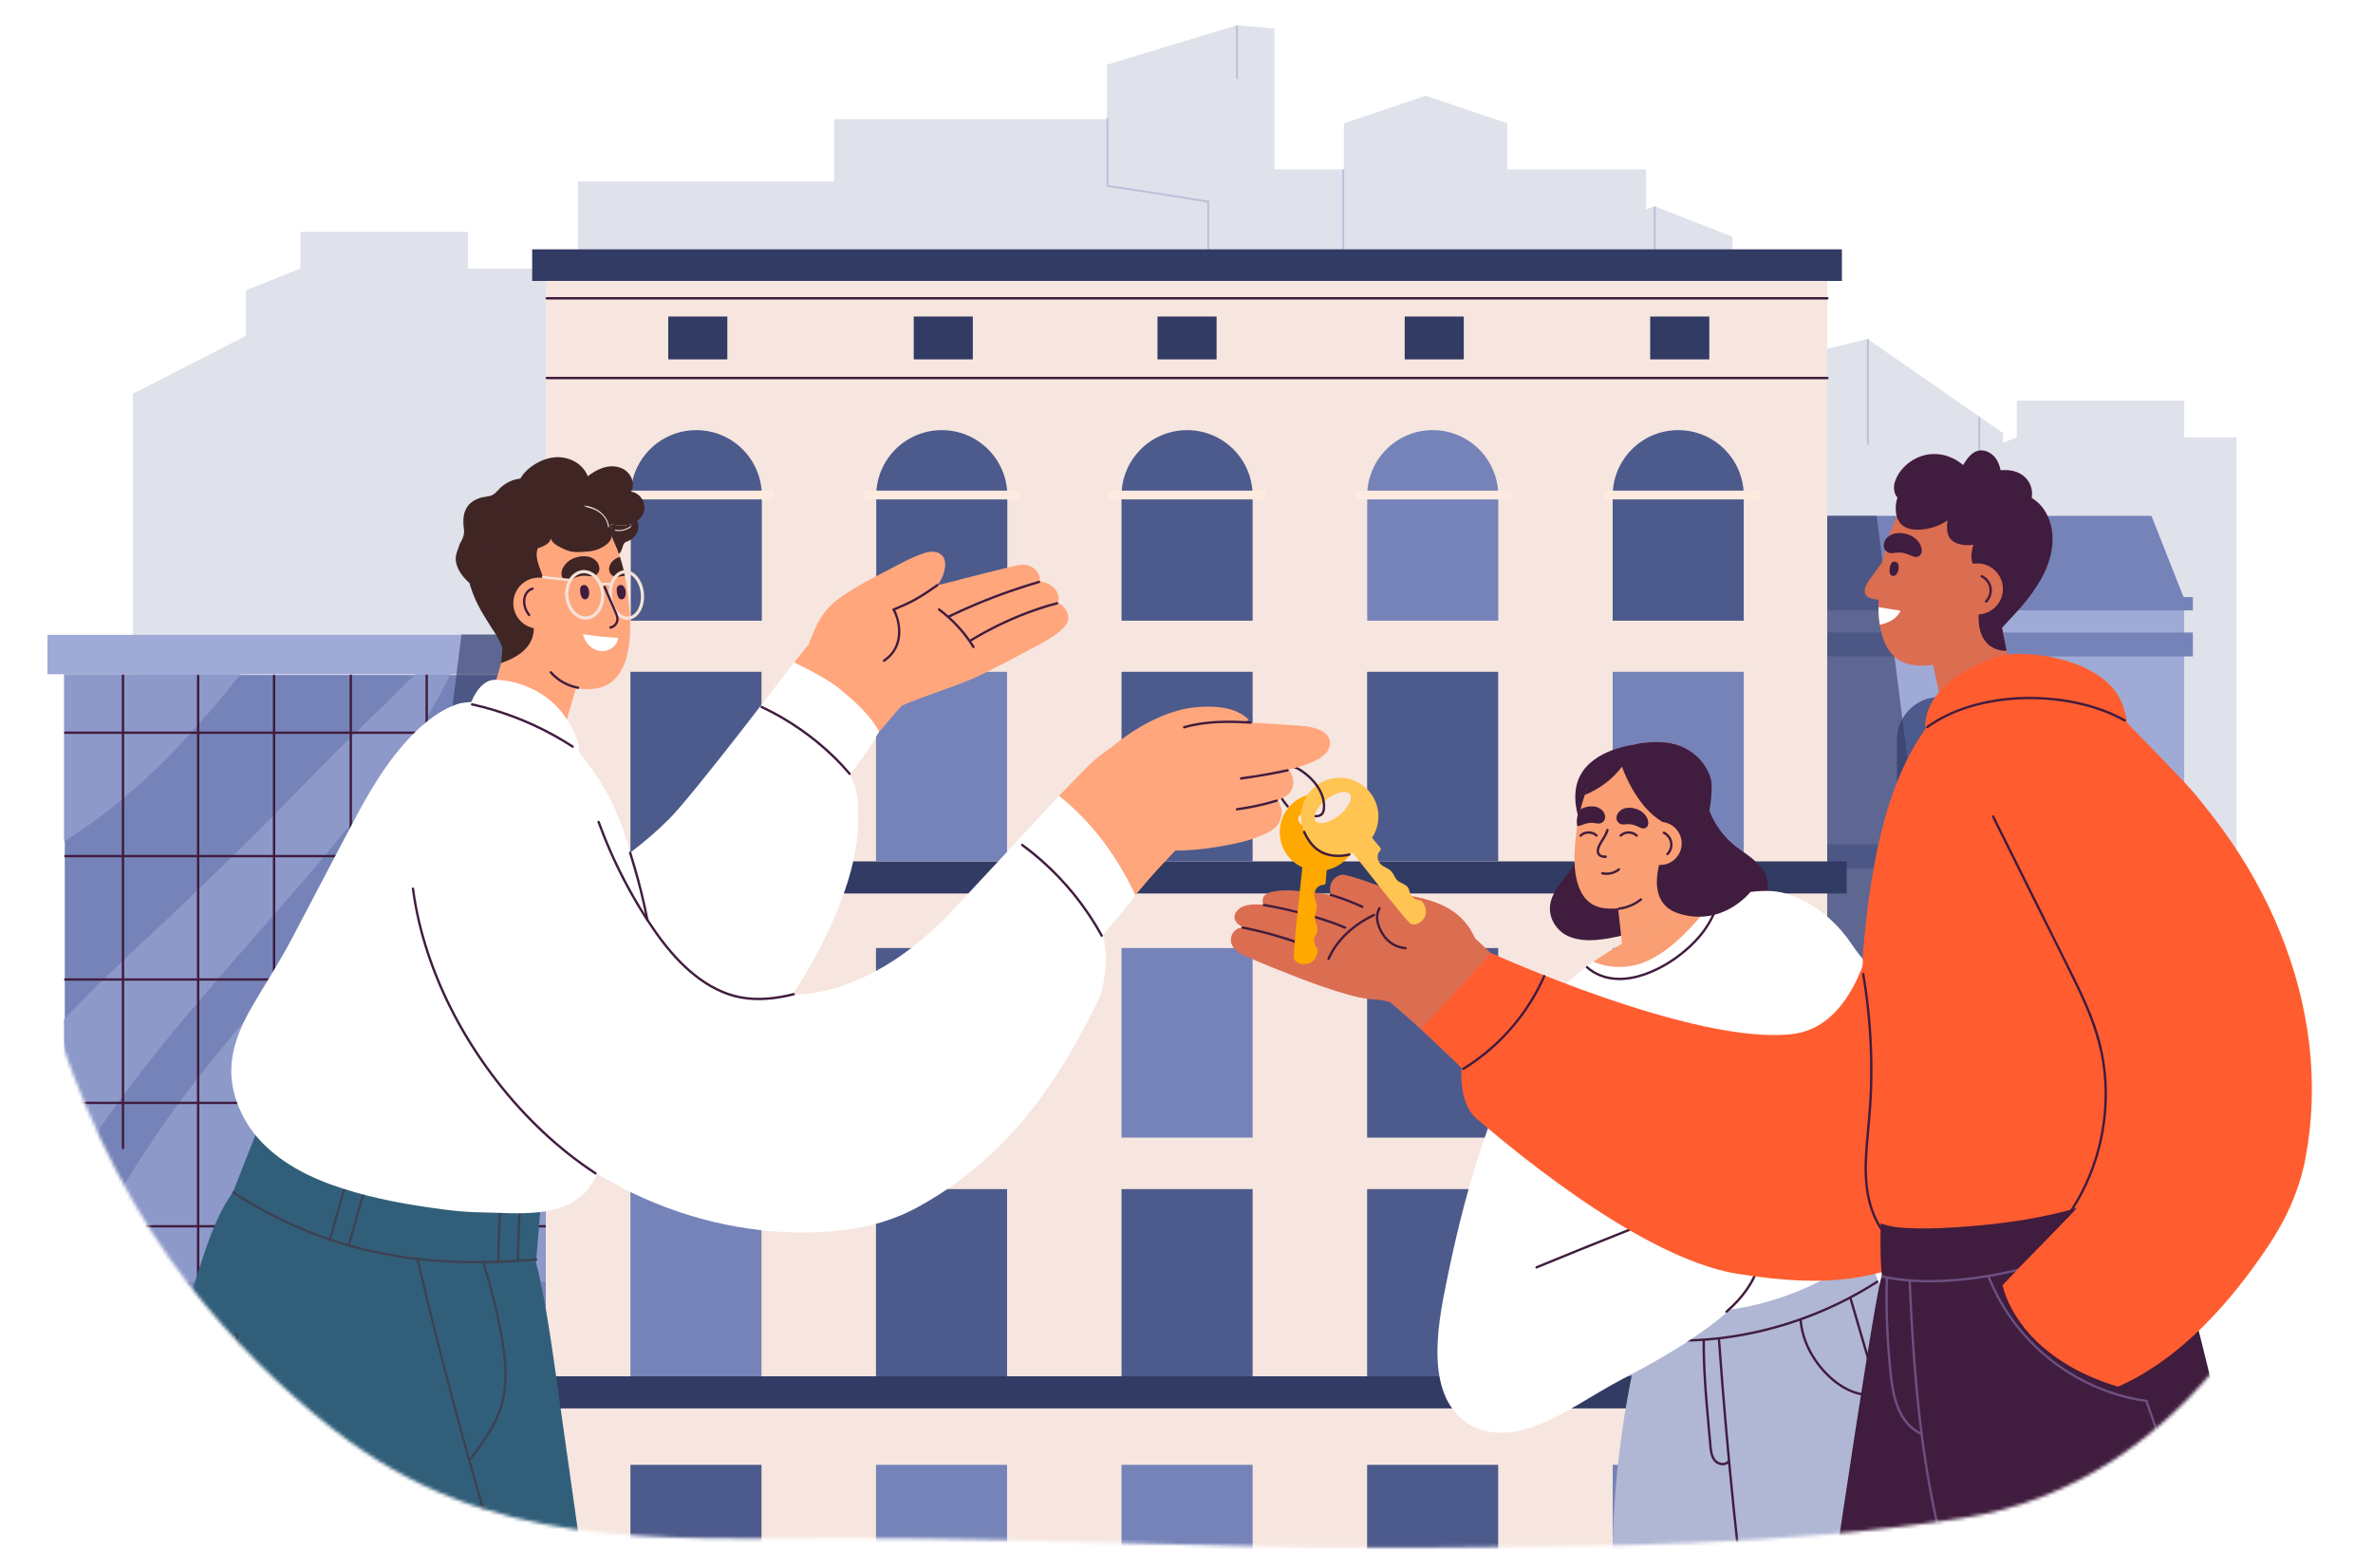 <svg width="696" height="460" viewBox="0 0 696 460" fill="none" xmlns="http://www.w3.org/2000/svg">
<g clip-path="url(#clip0_38_24808)">
<mask id="mask0_38_24808" style="mask-type:alpha" maskUnits="userSpaceOnUse" x="0" y="-58" width="696" height="512">
<path d="M85.384 4.076C67.296 16.953 50.987 32.649 38.109 52.09C-21.098 141.471 -8.258 295.346 55.49 376.895C68.018 392.925 82.288 407.194 97.852 419.3C143.572 454.864 190.5 451.192 249.615 451.192C308.73 451.192 360.169 454.351 415.535 453.96C468.468 453.585 523.276 453.494 575.791 445.257C640.358 435.13 680.748 371.928 692.553 302.475C701.143 251.919 693.484 197.693 671.733 152.578C652.469 112.629 622.039 84.918 589.309 60.044C543.322 25.092 493.292 -2.89 441.253 -24.108C397.7 -41.865 351.683 -55.18 305.302 -57.599C257.185 -60.107 209.002 -50.662 163.141 -34.514C136.657 -25.189 109.442 -13.051 85.384 4.076Z" fill="black"/>
</mask>
<g mask="url(#mask0_38_24808)">
<g filter="url(#filter0_f_38_24808)">
<path d="M373.782 8.35L362.74 7.41L324.664 18.979V34.954H244.668V53.236H169.546V78.764H137.23V68.002H88.112V78.764L72.111 85.156V98.503L38.972 115.522V268.14H88.083V248.4H185.596V222.873H283.031V204.59H358.153V173.691H369.331V219.299H482.823V49.663H373.782V8.35Z" fill="#DFE1EB"/>
<path d="M570.648 263.282V151.931H508.127V69.434L485.278 60.506L440.368 76.945V94.697H373.196V264.334H457.163V321.568H465.414V348.1H617.455V263.282H570.648Z" fill="#DFE1EB"/>
<path d="M524.986 335.025H587.5V127.028L547.792 99.465L524.986 104.872V335.025Z" fill="#DFE1EB"/>
<path d="M655.963 128.281H640.628V117.52H591.517V128.281L575.509 134.672V148.019L542.37 165.038V317.655H591.488V297.916H655.963V128.281Z" fill="#DFE1EB"/>
<path d="M442.085 60.987V36.18L418.127 28.068L394.169 36.18V60.987H372.007V273.364H464.254V60.987H442.085Z" fill="#DFE1EB"/>
<path d="M324.535 34.877C324.535 40.003 324.535 45.13 324.535 50.256C324.535 51.688 324.535 53.119 324.535 54.55C324.535 54.896 325.072 54.897 325.072 54.55C325.072 49.424 325.072 44.297 325.072 39.171C325.072 37.739 325.072 36.308 325.072 34.877C325.072 34.532 324.535 34.531 324.535 34.877Z" fill="#BABFD9"/>
<path d="M324.735 54.809C332.442 55.944 340.149 57.131 347.849 58.361C350.003 58.705 352.157 59.053 354.311 59.404C354.647 59.459 354.797 58.943 354.454 58.887C346.761 57.632 339.062 56.421 331.362 55.258C329.201 54.932 327.04 54.61 324.879 54.292C324.535 54.242 324.392 54.759 324.735 54.809Z" fill="#BABFD9"/>
<path d="M354.11 59.146C354.11 67.15 354.11 75.155 354.11 83.16C354.11 85.353 354.11 87.545 354.11 89.739C354.11 90.084 354.647 90.084 354.647 89.739C354.647 81.733 354.647 73.729 354.647 65.724C354.647 63.531 354.647 61.338 354.647 59.146C354.647 58.8 354.11 58.8 354.11 59.146Z" fill="#BABFD9"/>
<path d="M393.711 49.874C393.711 57.238 393.711 64.602 393.711 71.966C393.711 74.064 393.711 76.161 393.711 78.259C393.711 78.604 394.248 78.605 394.248 78.259C394.248 70.895 394.248 63.531 394.248 56.167C394.248 54.069 394.248 51.972 394.248 49.874C394.248 49.529 393.711 49.528 393.711 49.874Z" fill="#BABFD9"/>
<path d="M362.54 7.684C362.54 12.773 362.54 17.861 362.54 22.95C362.54 23.296 363.077 23.296 363.077 22.95C363.077 17.861 363.077 12.773 363.077 7.684C363.077 7.339 362.54 7.339 362.54 7.684Z" fill="#BABFD9"/>
<path d="M485.042 60.794C485.042 65.922 485.042 71.05 485.042 76.178C485.042 77.65 485.042 79.121 485.042 80.592C485.042 80.938 485.579 80.938 485.579 80.592C485.579 75.464 485.579 70.337 485.579 65.209C485.579 63.738 485.579 62.266 485.579 60.794C485.579 60.45 485.042 60.449 485.042 60.794Z" fill="#BABFD9"/>
<path d="M547.57 99.675C547.57 107.621 547.57 115.566 547.57 123.512C547.57 125.743 547.57 127.975 547.57 130.207C547.57 130.552 548.107 130.552 548.107 130.207C548.107 122.261 548.107 114.316 548.107 106.37C548.107 104.139 548.107 101.907 548.107 99.675C548.107 99.33 547.57 99.329 547.57 99.675Z" fill="#BABFD9"/>
<path d="M525.18 152.062C530.038 152.062 534.897 152.062 539.763 152.062C544.644 152.062 549.524 152.062 554.404 152.062C557.145 152.062 559.886 152.062 562.633 152.062C562.977 152.062 562.977 151.525 562.633 151.525C557.775 151.525 552.909 151.525 548.05 151.525C543.169 151.525 538.289 151.525 533.409 151.525C530.668 151.525 527.92 151.525 525.18 151.525C524.836 151.525 524.836 152.062 525.18 152.062Z" fill="#BABFD9"/>
<path d="M568.287 140.523C572.408 138.354 576.53 136.185 580.659 134.017C580.96 133.856 580.688 133.392 580.387 133.553C576.265 135.722 572.136 137.891 568.015 140.06C567.714 140.221 567.979 140.684 568.287 140.523Z" fill="#BABFD9"/>
<path d="M580.251 122.533C580.251 126.285 580.251 130.034 580.251 133.785C580.251 134.13 580.788 134.13 580.788 133.785C580.788 130.034 580.788 126.285 580.788 122.533C580.788 122.189 580.251 122.188 580.251 122.533Z" fill="#BABFD9"/>
<path d="M377.031 307.187H463.267V94.811H377.031V307.187Z" fill="#E8CFC1"/>
<path d="M508.055 151.794C508.055 157.041 508.055 162.289 508.055 167.537C508.055 167.882 508.592 167.882 508.592 167.537C508.592 162.289 508.592 157.041 508.592 151.794C508.592 151.448 508.055 151.448 508.055 151.794Z" fill="#BABFD9"/>
</g>
<g filter="url(#filter1_f_38_24808)">
<path d="M519.288 350.871H640.614V175.121H519.288V350.871Z" fill="#9FAAD6"/>
<path d="M594.947 247.685H619.901V216.928C619.901 210.038 614.315 204.451 607.42 204.451C600.534 204.451 594.947 210.038 594.947 216.928V247.685Z" fill="#313B63"/>
<path d="M594.947 311.189H619.901V267.955H594.947V311.189Z" fill="#4D5A8C"/>
<path d="M556.38 247.685H581.334V216.928C581.334 210.038 575.747 204.451 568.861 204.451C561.966 204.451 556.38 210.038 556.38 216.928V247.685Z" fill="#4D5A8C"/>
<path d="M556.38 311.189H581.334V267.955H556.38V311.189Z" fill="#4D5A8C"/>
<path d="M534.358 179.031H643.166V175.122H534.358V179.031Z" fill="#7683B8"/>
<path d="M631.019 151.303H502.342L492.747 175.586H640.614L631.019 151.303Z" fill="#7683B8"/>
<path d="M534.358 192.538H643.166V185.527H534.358V192.538Z" fill="#7683B8"/>
<path d="M534.358 254.697H643.166V247.685H534.358V254.697Z" fill="#7683B8"/>
<path d="M530.451 151.303V329.543H572.944L550.44 151.303H530.451Z" fill="#313B63" fill-opacity="0.6"/>
</g>
<g filter="url(#filter2_f_38_24808)">
<path d="M169.574 197.759H13.92V186.205H169.574V197.759Z" fill="#9FAAD6"/>
<path d="M165 404H19V198H165V404Z" fill="#7683B8"/>
<path d="M19.08 246.634C30.253 239.547 40.377 231.214 49.611 221.747C57.026 214.141 63.958 206.079 70.556 197.759H18.773V246.826C18.876 246.761 18.978 246.699 19.08 246.634Z" fill="#8D99C9"/>
<path d="M107.332 211.92C101.18 217.838 95.194 223.891 89.237 230C74.203 245.41 58.844 260.503 43.087 275.167C34.763 282.913 26.522 290.753 18.773 299.044V347.429C22.838 340.501 27.218 333.738 31.867 327.193C42.874 311.69 55.179 297.164 67.66 282.839C80.142 268.518 92.828 254.362 104.651 239.483C115.044 226.398 124.853 212.831 132.082 197.758H121.754C117.039 202.575 112.186 207.248 107.332 211.92Z" fill="#8D99C9"/>
<path d="M149.584 197.758C149.334 198.299 149.093 198.842 148.842 199.379C140.843 216.404 129.345 231.508 117.559 246.063C105.597 260.832 92.856 274.946 80.421 289.306C67.985 303.658 55.624 318.264 45.045 334.061C40.433 340.948 35.904 348.026 31.868 355.358V376.003H177.823V197.758H149.584Z" fill="#8D99C9"/>
<path d="M35.719 198.171C35.719 216.243 35.719 234.315 35.719 252.387C35.719 270.367 35.719 288.347 35.719 306.326C35.719 316.468 35.719 326.61 35.719 336.753C35.719 337.2 36.415 337.201 36.415 336.753C36.415 318.68 36.415 300.609 36.415 282.538C36.415 264.558 36.415 246.579 36.415 228.599C36.415 218.456 36.415 208.313 36.415 198.171C36.415 197.723 35.719 197.723 35.719 198.171Z" fill="#401C3E"/>
<path d="M57.768 198.335C57.768 222.361 57.768 246.388 57.768 270.414C57.768 294.318 57.768 318.222 57.768 342.125C57.768 355.609 57.768 369.093 57.768 382.578C57.768 383.172 58.464 383.173 58.464 382.578C58.464 358.55 58.464 334.524 58.464 310.499C58.464 286.595 58.464 262.692 58.464 238.788C58.464 225.304 58.464 211.819 58.464 198.335C58.464 197.739 57.768 197.739 57.768 198.335Z" fill="#401C3E"/>
<path d="M80.04 198.335C80.04 222.361 80.04 246.388 80.04 270.414C80.04 294.318 80.04 318.222 80.04 342.125C80.04 355.609 80.04 369.093 80.04 382.578C80.04 383.172 80.736 383.173 80.736 382.578C80.736 358.55 80.736 334.524 80.736 310.499C80.736 286.595 80.736 262.692 80.736 238.788C80.736 225.304 80.736 211.819 80.736 198.335C80.736 197.739 80.04 197.739 80.04 198.335Z" fill="#401C3E"/>
<path d="M102.535 198.171C102.535 216.243 102.535 234.315 102.535 252.387C102.535 270.367 102.535 288.347 102.535 306.326C102.535 316.468 102.535 326.61 102.535 336.753C102.535 337.2 103.231 337.201 103.231 336.753C103.231 318.68 103.231 300.609 103.231 282.538C103.231 264.558 103.231 246.579 103.231 228.599C103.231 218.456 103.231 208.313 103.231 198.171C103.231 197.723 102.535 197.723 102.535 198.171Z" fill="#401C3E"/>
<path d="M124.807 198.171C124.807 216.243 124.807 234.315 124.807 252.387C124.807 270.367 124.807 288.347 124.807 306.326C124.807 316.468 124.807 326.61 124.807 336.753C124.807 337.2 125.503 337.201 125.503 336.753C125.503 318.68 125.503 300.609 125.503 282.538C125.503 264.558 125.503 246.579 125.503 228.599C125.503 218.456 125.503 208.313 125.503 198.171C125.503 197.723 124.807 197.723 124.807 198.171Z" fill="#401C3E"/>
<path d="M147.079 198.171C147.079 207.833 147.079 217.494 147.079 227.154C147.079 237.71 147.079 248.264 147.079 258.819C147.079 269.649 147.079 280.48 147.079 291.311C147.079 301.936 147.079 312.561 147.079 323.187C147.079 332.989 147.079 342.791 147.079 352.594C147.079 353.719 147.079 354.844 147.079 355.969C147.079 356.417 147.775 356.417 147.775 355.969C147.775 346.308 147.775 336.646 147.775 326.985C147.775 316.431 147.775 305.876 147.775 295.322C147.775 284.491 147.775 273.659 147.775 262.829C147.775 252.204 147.775 241.578 147.775 230.954C147.775 221.151 147.775 211.349 147.775 201.546C147.775 200.421 147.775 199.297 147.775 198.171C147.775 197.723 147.079 197.723 147.079 198.171Z" fill="#401C3E"/>
<path d="M19.126 215.261C28.248 215.261 37.361 215.261 46.474 215.261C55.819 215.261 65.164 215.261 74.509 215.261C83.873 215.261 93.236 215.261 102.609 215.261C111.963 215.261 121.327 215.261 130.69 215.261C139.831 215.261 148.972 215.261 158.122 215.261C159.254 215.261 160.396 215.261 161.528 215.261C161.973 215.261 161.973 214.565 161.528 214.565C152.415 214.565 143.302 214.565 134.189 214.565C124.844 214.565 115.499 214.565 106.154 214.565C96.781 214.565 87.418 214.565 78.045 214.565C68.691 214.565 59.327 214.565 49.973 214.565C40.823 214.565 31.682 214.565 22.541 214.565C21.4 214.565 20.268 214.565 19.126 214.565C18.681 214.565 18.681 215.261 19.126 215.261Z" fill="#401C3E"/>
<path d="M19.126 251.453C28.248 251.453 37.361 251.453 46.474 251.453C55.819 251.453 65.164 251.453 74.509 251.453C83.873 251.453 93.236 251.453 102.609 251.453C111.963 251.453 121.327 251.453 130.69 251.453C139.831 251.453 148.972 251.453 158.122 251.453C159.254 251.453 160.396 251.453 161.528 251.453C161.973 251.453 161.973 250.757 161.528 250.757C152.415 250.757 143.302 250.757 134.189 250.757C124.844 250.757 115.499 250.757 106.154 250.757C96.781 250.757 87.418 250.757 78.045 250.757C68.691 250.757 59.327 250.757 49.973 250.757C40.823 250.757 31.682 250.757 22.541 250.757C21.4 250.757 20.268 250.757 19.126 250.757C18.681 250.757 18.681 251.453 19.126 251.453Z" fill="#401C3E"/>
<path d="M19.126 287.645C28.248 287.645 37.361 287.645 46.474 287.645C55.819 287.645 65.164 287.645 74.509 287.645C83.873 287.645 93.236 287.645 102.609 287.645C111.963 287.645 121.327 287.645 130.69 287.645C139.831 287.645 148.972 287.645 158.122 287.645C159.254 287.645 160.396 287.645 161.528 287.645C161.973 287.645 161.973 286.949 161.528 286.949C152.415 286.949 143.302 286.949 134.189 286.949C124.844 286.949 115.499 286.949 106.154 286.949C96.781 286.949 87.418 286.949 78.045 286.949C68.691 286.949 59.327 286.949 49.973 286.949C40.823 286.949 31.682 286.949 22.541 286.949C21.4 286.949 20.268 286.949 19.126 286.949C18.681 286.949 18.681 287.645 19.126 287.645Z" fill="#401C3E"/>
<path d="M19.126 323.837C28.248 323.837 37.361 323.837 46.474 323.837C55.819 323.837 65.164 323.837 74.509 323.837C83.873 323.837 93.236 323.837 102.609 323.837C111.963 323.837 121.327 323.837 130.69 323.837C139.831 323.837 148.972 323.837 158.122 323.837C159.254 323.837 160.396 323.837 161.528 323.837C161.973 323.837 161.973 323.141 161.528 323.141C152.415 323.141 143.302 323.141 134.189 323.141C124.844 323.141 115.499 323.141 106.154 323.141C96.781 323.141 87.418 323.141 78.045 323.141C68.691 323.141 59.327 323.141 49.973 323.141C40.823 323.141 31.682 323.141 22.541 323.141C21.4 323.141 20.268 323.141 19.126 323.141C18.681 323.141 18.681 323.837 19.126 323.837Z" fill="#401C3E"/>
<path d="M19.126 360.029C28.248 360.029 37.361 360.029 46.474 360.029C55.819 360.029 65.164 360.029 74.509 360.029C83.873 360.029 93.236 360.029 102.609 360.029C111.963 360.029 121.327 360.029 130.69 360.029C139.831 360.029 148.972 360.029 158.122 360.029C159.254 360.029 160.396 360.029 161.528 360.029C161.973 360.029 161.973 359.333 161.528 359.333C152.415 359.333 143.302 359.333 134.189 359.333C124.844 359.333 115.499 359.333 106.154 359.333C96.781 359.333 87.418 359.333 78.045 359.333C68.691 359.333 59.327 359.333 49.973 359.333C40.823 359.333 31.682 359.333 22.541 359.333C21.4 359.333 20.268 359.333 19.126 359.333C18.681 359.333 18.681 360.029 19.126 360.029Z" fill="#401C3E"/>
<path d="M155.344 186.103V364.343H112.851L135.355 186.103H155.344Z" fill="#313B63" fill-opacity="0.6"/>
</g>
<path d="M535.92 503.432H160.08V82.352H535.92V503.432Z" fill="#F6E6DF"/>
<path d="M541.643 252.662H154.676V262.072H541.643V252.662Z" fill="#313B63"/>
<path d="M484 105.41H501.335V92.843H484V105.41Z" fill="#313B63"/>
<path d="M412 105.41H429.326V92.843H412V105.41Z" fill="#313B63"/>
<path d="M339.497 105.41H356.823V92.843H339.497V105.41Z" fill="#313B63"/>
<path d="M268 105.41H285.326V92.843H268V105.41Z" fill="#313B63"/>
<path d="M196 105.41H213.326V92.843H196V105.41Z" fill="#313B63"/>
<path d="M540.232 73.136H156.087V82.403H540.232V73.136Z" fill="#313B63"/>
<path d="M160.365 87.835C209.438 87.835 258.51 87.835 307.583 87.835C356.266 87.835 404.949 87.835 453.622 87.835C481.073 87.835 508.523 87.835 535.973 87.835C536.428 87.835 536.428 87.139 535.973 87.139C486.9 87.139 437.828 87.139 388.755 87.139C340.072 87.139 291.399 87.139 242.716 87.139C215.265 87.139 187.815 87.139 160.365 87.139C159.92 87.139 159.92 87.835 160.365 87.835Z" fill="#401C3E"/>
<path d="M160.365 111.222C209.438 111.222 258.51 111.222 307.583 111.222C356.266 111.222 404.949 111.222 453.622 111.222C481.073 111.222 508.523 111.222 535.973 111.222C536.428 111.222 536.428 110.526 535.973 110.526C486.9 110.526 437.828 110.526 388.755 110.526C340.072 110.526 291.399 110.526 242.716 110.526C215.265 110.526 187.815 110.526 160.365 110.526C159.92 110.526 159.92 111.222 160.365 111.222Z" fill="#401C3E"/>
<path d="M473 182.055H511.438V145.382C511.438 134.767 502.835 126.162 492.219 126.162C481.603 126.162 473 134.767 473 145.382V182.055Z" fill="#4D5A8C"/>
<path d="M472.999 252.662H511.437V197.051H472.999V252.662Z" fill="#7683B8"/>
<path d="M472.999 485.266H511.437V429.656H472.999V485.266Z" fill="#7683B8"/>
<path d="M400.977 252.662H439.415V197.051H400.977V252.662Z" fill="#4D5A8C"/>
<path d="M401 182.055H439.438V145.382C439.438 134.767 430.835 126.162 420.219 126.162C409.603 126.162 401 134.767 401 145.382V182.055Z" fill="#7683B8"/>
<path d="M328.945 252.662H367.392V197.051H328.945V252.662Z" fill="#4D5A8C"/>
<path d="M400.977 485.266H439.415V429.656H400.977V485.266Z" fill="#4D5A8C"/>
<path d="M256.923 252.662H295.37V197.051H256.923V252.662Z" fill="#7683B8"/>
<path d="M328.945 182.055H367.392V145.382C367.392 134.767 358.781 126.162 348.174 126.162C337.557 126.162 328.945 134.767 328.945 145.382V182.055Z" fill="#4D5A8C"/>
<path d="M184.901 252.662H223.348V197.051H184.901V252.662Z" fill="#4D5A8C"/>
<path d="M328.945 485.266H367.392V429.656H328.945V485.266Z" fill="#7683B8"/>
<path d="M257 182.055H295.447V145.382C295.447 134.767 286.835 126.162 276.219 126.162C265.612 126.162 257 134.767 257 145.382V182.055Z" fill="#4D5A8C"/>
<path d="M256.923 485.266H295.37V429.656H256.923V485.266Z" fill="#7683B8"/>
<path d="M185 182.055H223.447V145.382C223.447 134.767 214.835 126.162 204.219 126.162C193.603 126.162 185 134.767 185 145.382V182.055Z" fill="#4D5A8C"/>
<path d="M184.901 485.266H223.348V429.656H184.901V485.266Z" fill="#4D5A8C"/>
<path d="M472.999 404.39H511.437V348.779H472.999V404.39Z" fill="#7683B8"/>
<path d="M400.977 404.39H439.415V348.779H400.977V404.39Z" fill="#4D5A8C"/>
<path d="M328.945 404.39H367.392V348.779H328.945V404.39Z" fill="#4D5A8C"/>
<path d="M256.923 404.39H295.37V348.779H256.923V404.39Z" fill="#4D5A8C"/>
<path d="M184.901 404.39H223.348V348.779H184.901V404.39Z" fill="#7683B8"/>
<path d="M472.999 333.68H511.437V278.068H472.999V333.68Z" fill="#7683B8"/>
<path d="M400.977 333.68H439.415V278.068H400.977V333.68Z" fill="#4D5A8C"/>
<path d="M328.945 333.68H367.392V278.068H328.945V333.68Z" fill="#7683B8"/>
<path d="M256.923 333.68H295.37V278.068H256.923V333.68Z" fill="#4D5A8C"/>
<path d="M184.901 337.856H223.348V282.244H184.901V337.856Z" fill="#4D5A8C"/>
<path d="M516.364 146.484H470.577V143.91H516.364V146.484Z" fill="#FFEAE0"/>
<path d="M443.238 146.484H397.46V143.91H443.238V146.484Z" fill="#FFEAE0"/>
<path d="M371.058 146.484H325.28V143.91H371.058V146.484Z" fill="#FFEAE0"/>
<path d="M299.036 146.484H253.258V143.91H299.036V146.484Z" fill="#FFEAE0"/>
<path d="M227.014 146.484H181.236V143.91H227.014V146.484Z" fill="#FFEAE0"/>
<path d="M541.643 403.694H154.676V413.104H541.643V403.694Z" fill="#313B63"/>
<path d="M557.746 456.561C548.967 459.968 539.864 462.21 530.575 463.345C521.155 464.499 511.653 464.593 502.196 464.146C492.703 463.698 483.256 462.709 473.827 461.647C473.512 461.613 473.206 461.578 472.899 461.543C472.844 449.91 473.502 438.27 474.867 426.711C476.277 414.818 478.43 403.01 481.316 391.397C482.838 385.298 484.564 379.254 486.485 373.275C489.483 373.93 492.573 374.155 495.645 374.129C499.95 374.092 504.266 373.677 508.553 373.213C517.174 372.282 525.749 370.843 534.212 368.908C538.435 367.942 542.629 366.845 546.796 365.636C548.578 369.746 550.248 373.914 551.761 378.141C554.266 385.104 556.419 392.198 558.303 399.371C560.196 406.548 561.82 413.801 563.268 421.093C564.725 428.446 566.005 435.84 567.175 443.249C567.629 446.108 568.056 448.972 568.493 451.835C564.966 453.552 561.393 455.147 557.746 456.561Z" fill="#B0B7D4"/>
<path d="M490.838 393.54C499.078 393.687 507.328 392.802 515.365 391.007C523.392 389.214 531.215 386.512 538.648 382.984C542.824 381.002 546.88 378.753 550.768 376.251C551.139 376.009 550.796 375.406 550.415 375.649C543.529 380.079 536.143 383.711 528.44 386.482C520.719 389.261 512.673 391.194 504.526 392.157C499.978 392.691 495.413 392.925 490.838 392.844C490.392 392.836 490.392 393.532 490.838 393.54Z" fill="#401C3E"/>
<path d="M503.839 393.031C504.423 401.203 505.073 409.369 505.788 417.531C506.493 425.693 507.263 433.849 508.098 442C508.562 446.591 509.054 451.18 509.565 455.767C509.611 456.208 510.307 456.214 510.261 455.767C509.36 447.625 508.516 439.476 507.736 431.321C506.957 423.165 506.242 415.004 505.583 406.838C505.212 402.237 504.869 397.635 504.535 393.031C504.498 392.586 503.802 392.584 503.839 393.031Z" fill="#401C3E"/>
<path d="M499.348 393.031C499.31 398.998 499.672 404.959 500.146 410.905C500.387 413.851 500.656 416.794 500.925 419.738C501.055 421.238 501.185 422.741 501.333 424.241C501.445 425.417 501.584 426.62 502.113 427.694C502.605 428.719 503.477 429.499 504.609 429.729C505.639 429.937 506.697 429.668 507.319 428.776C507.569 428.407 506.976 428.059 506.716 428.426C506.187 429.196 505.138 429.228 504.331 428.926C503.282 428.537 502.707 427.564 502.41 426.54C502.076 425.403 502.02 424.198 501.918 423.024C501.788 421.62 501.658 420.216 501.528 418.812C501.036 413.345 500.554 407.874 500.276 402.391C500.118 399.274 500.025 396.152 500.044 393.031C500.044 392.584 499.348 392.583 499.348 393.031Z" fill="#401C3E"/>
<path d="M527.772 387.288C528.18 391.902 530.008 396.286 532.746 400.001C535.447 403.66 539.029 406.931 543.335 408.556C545.729 409.465 548.346 409.749 550.851 409.106C551.288 408.994 551.102 408.323 550.666 408.435C546.249 409.569 541.748 407.588 538.333 404.858C534.927 402.144 532.152 398.552 530.38 394.578C529.359 392.273 528.691 389.801 528.468 387.288C528.422 386.845 527.726 386.841 527.772 387.288Z" fill="#401C3E"/>
<path d="M542.379 380.765C545.07 389.952 547.752 399.137 550.443 408.322C553.134 417.505 555.816 426.688 558.507 435.869C560.029 441.053 561.542 446.238 563.064 451.422C563.184 451.851 563.862 451.667 563.732 451.237C561.041 442.051 558.359 432.865 555.668 423.679C552.976 414.497 550.285 405.316 547.603 396.134C546.081 390.949 544.569 385.766 543.047 380.581C542.926 380.152 542.249 380.334 542.379 380.765Z" fill="#401C3E"/>
<path d="M517.174 255.318C515.383 252.564 512.507 250.734 509.88 248.858C505.148 245.467 501.435 240.028 500.405 234.241C500.405 234.241 479.544 243.152 479.869 245.03C479.906 245.235 480.092 245.496 480.379 245.793C480.175 245.82 479.971 245.843 479.767 245.871C477.243 246.222 474.746 246.716 472.25 247.186C469.549 247.692 466.84 248.153 464.102 248.386C464.093 248.367 464.093 248.35 464.093 248.331C464 247.742 463.081 247.871 463.174 248.462C463.193 248.573 463.193 248.683 463.202 248.794C463.193 248.86 463.202 248.925 463.22 248.99C463.323 250.842 462.422 252.582 461.42 254.102C459.258 257.39 456.103 260.257 454.933 264.115C453.597 268.487 456.223 273.149 460.418 274.783C465.216 276.652 470.793 275.519 475.646 274.443C479.776 273.525 483.776 272.052 487.516 270.063C491.654 270.938 495.914 271.245 500.136 270.981C505.092 270.671 510.771 270.213 514.864 267.087C518.446 264.357 519.671 259.151 517.174 255.318Z" fill="#401C3E"/>
<path d="M463.239 240.54C463.239 240.54 460.371 233.326 463.471 227.471C467.573 219.738 478.922 218.506 478.922 218.506C478.922 218.506 466.505 240.796 463.239 240.54Z" fill="#401C3E"/>
<path d="M473.957 260.535L476.259 281.678L494.299 277.572L492.898 261.681L473.957 260.535Z" fill="#FA9E73"/>
<path d="M585.299 321.069C584.686 320.657 550.861 288.692 543.232 277.144C535.604 265.596 525.461 262.727 525.461 262.727V262.731C523.744 261.974 521.861 261.498 519.763 261.378C506.539 260.621 491.58 268.267 480.277 274.415C468.733 280.695 463.916 283.745 454.581 293.01C444.122 303.389 441.162 317.609 436.42 330.93C431.186 345.646 427.529 359.806 424.142 376.567C421.618 389.065 417.618 410.27 431.473 418.068C437.301 421.35 444.651 420.526 450.869 418.059C459.481 414.643 467.192 409.068 475.359 404.766C485.223 399.58 495.051 394.115 503.802 387.171C505.008 386.214 506.187 385.208 507.328 384.166C513.082 383.317 518.761 381.906 524.227 379.922C528.876 378.236 533.396 376.156 537.683 373.7C539.827 372.476 541.943 371.176 543.947 369.733C545.729 368.443 547.464 366.95 548.559 365.002C549.812 362.767 549.868 360.191 549.998 357.697C550.063 356.443 550.109 355.19 550.174 353.935C560.206 358.57 571.277 359.026 578.701 357.982C591.897 356.126 585.92 321.481 585.299 321.069Z" fill="white"/>
<path d="M465.225 283.948C467.6 286.057 470.579 287.21 473.725 287.436C476.992 287.671 480.258 286.969 483.293 285.815C486.513 284.588 489.548 282.888 492.304 280.833C495.041 278.8 497.584 276.438 499.663 273.727C502.029 270.633 503.774 267.043 504.609 263.231C504.702 262.794 504.034 262.607 503.941 263.046C503.226 266.326 501.825 269.422 499.923 272.185C498.039 274.928 495.635 277.312 493.046 279.389C490.439 281.477 487.562 283.243 484.499 284.576C481.586 285.843 478.467 286.73 475.266 286.782C471.777 286.838 468.352 285.801 465.717 283.456C465.383 283.158 464.891 283.649 465.225 283.948Z" fill="#401C3E"/>
<path d="M450.767 372.059C459.045 368.65 467.35 365.288 475.665 361.975C483.952 358.673 492.267 355.417 500.591 352.21C505.277 350.405 509.973 348.616 514.669 346.842C515.086 346.685 514.91 346.011 514.483 346.17C506.113 349.333 497.751 352.545 489.409 355.805C481.103 359.055 472.807 362.351 464.529 365.697C459.88 367.579 455.23 369.476 450.581 371.388C450.173 371.556 450.349 372.23 450.767 372.059Z" fill="#401C3E"/>
<path d="M506.632 384.977C510.929 381.23 514.65 376.592 516.181 371.015C516.617 369.432 516.868 367.799 516.896 366.156C516.905 365.709 516.209 365.709 516.2 366.156C516.088 371.855 513.286 377.076 509.509 381.211C508.46 382.37 507.319 383.455 506.14 384.485C505.806 384.779 506.298 385.27 506.632 384.977Z" fill="#401C3E"/>
<path d="M506.734 349.674C507.588 354.744 509.862 359.537 513.202 363.44C514.158 364.55 515.188 365.579 516.302 366.526C516.645 366.815 517.137 366.325 516.794 366.034C512.952 362.763 510.038 358.452 508.442 353.665C507.987 352.302 507.644 350.905 507.402 349.488C507.328 349.048 506.66 349.235 506.734 349.674Z" fill="#401C3E"/>
<path d="M516.794 366.525C519.216 363.409 521.87 360.481 524.737 357.767C525.062 357.458 524.57 356.966 524.236 357.274C521.378 359.989 518.724 362.917 516.302 366.034C516.033 366.384 516.525 366.879 516.794 366.525Z" fill="#401C3E"/>
<path d="M536.848 341.7C537.117 345.567 537.535 349.612 536.486 353.404C536.013 355.085 535.177 356.695 533.878 357.885C532.338 359.303 530.287 359.949 528.245 360.226C527.234 360.365 526.204 360.423 525.183 360.455C524.153 360.486 521.972 360.298 521.972 360.298C521.972 360.298 518.761 355.157 518.297 354.293C517.016 351.952 514.576 346.506 514.576 346.506C514.576 346.506 515.021 345.528 519.132 341.197C523.791 334.846 523.772 325.69 524.626 318.053C524.886 315.704 525.164 313.353 525.582 311.025C525.795 309.866 526.037 308.711 526.324 307.57C526.593 306.529 526.825 305.372 527.364 304.429C528.44 302.531 530.881 303.404 531.874 304.903C532.468 305.806 532.737 306.897 532.922 307.947C533.145 309.133 533.312 310.328 533.498 311.518C535.029 321.527 536.143 331.599 536.848 341.7Z" fill="#FA9E73"/>
<path d="M480.268 274.232C475.887 276.618 471.47 279.23 467.359 282.06C471.795 284.047 477.428 284.102 481.929 282.366C486.133 280.733 489.789 277.986 493.028 274.905C496.461 271.657 499.561 268.038 502.4 264.27C502.419 264.242 502.447 264.205 502.465 264.177C494.54 266.822 486.791 270.688 480.268 274.232Z" fill="#FA9E73"/>
<path d="M501.704 230.442C501.621 226.366 497.352 218.444 488.035 217.74C482.504 217.324 477.029 218.691 472.537 221.993C465.002 227.541 462.812 238.47 462.005 247.212C461.364 254.045 461.578 265.25 470.487 266.385C478.569 267.417 486.782 262.34 490.318 258.414C493.854 254.488 502.011 246.029 501.704 230.442Z" fill="#FA9E73"/>
<path d="M471.117 243.384C470.607 245.251 469.15 246.663 468.51 248.477C468.231 249.272 468.166 250.23 468.76 250.905C469.298 251.524 470.189 251.688 470.969 251.637C471.414 251.606 471.414 250.91 470.969 250.941C470.31 250.985 469.447 250.878 469.122 250.208C468.751 249.457 469.206 248.502 469.558 247.83C470.301 246.404 471.359 245.144 471.795 243.568C471.906 243.137 471.238 242.951 471.117 243.384Z" fill="#401C3E"/>
<path d="M469.865 256.482C471.693 256.89 473.623 256.43 475.08 255.257C475.229 255.138 475.201 254.889 475.08 254.765C474.932 254.619 474.737 254.648 474.588 254.765C473.336 255.774 471.619 256.161 470.05 255.811C469.614 255.713 469.429 256.384 469.865 256.482Z" fill="#401C3E"/>
<path d="M488.035 217.742C482.504 217.325 476.751 218.341 472.268 221.645C468.575 224.364 466.181 228.605 464.844 233.156C469.224 231.365 473.038 228.489 475.72 224.879C477.344 229.22 479.59 233.413 482.643 236.921C485.529 240.234 489.696 242.752 494.262 244.079C495.895 244.552 497.872 244.775 499.579 244.673C501.018 239.531 502.122 235.775 502.011 230.142C501.927 226.058 497.352 218.448 488.035 217.742Z" fill="#401C3E"/>
<path d="M491.153 242.483C491.153 242.483 478.597 263.747 492.545 268.003C505.379 271.921 513.425 261.606 513.425 261.606C513.425 261.606 503.533 254.237 501.704 247.741C499.886 241.245 491.153 242.483 491.153 242.483Z" fill="#401C3E"/>
<path d="M493.223 247.786C493.009 251.27 490.002 253.916 486.522 253.695C483.033 253.476 480.388 250.474 480.611 246.99C480.834 243.506 483.831 240.861 487.311 241.081C490.8 241.3 493.445 244.303 493.223 247.786Z" fill="#FA9E73"/>
<path d="M487.84 244.561C488.833 245.052 489.566 245.967 489.798 247.062C490.04 248.206 489.641 249.427 488.824 250.254C488.508 250.574 489 251.067 489.316 250.747C490.29 249.755 490.736 248.336 490.485 246.967C490.253 245.677 489.362 244.536 488.184 243.958C487.784 243.761 487.432 244.362 487.84 244.561Z" fill="#401C3E"/>
<path d="M474.839 266.87C477.298 266.567 479.609 265.603 481.548 264.063C481.892 263.786 481.4 263.296 481.056 263.572C479.275 264.984 477.094 265.895 474.839 266.174C474.403 266.227 474.393 266.923 474.839 266.87Z" fill="#401C3E"/>
<path d="M475.591 245.326C476.713 244.243 478.671 244.253 479.785 245.344C480.101 245.658 480.593 245.167 480.277 244.852C478.885 243.494 476.491 243.488 475.099 244.834C474.774 245.146 475.266 245.638 475.591 245.326Z" fill="#401C3E"/>
<path d="M468.519 244.834C467.118 243.488 464.724 243.494 463.341 244.852C463.016 245.167 463.508 245.658 463.833 245.344C464.946 244.253 466.904 244.243 468.027 245.326C468.352 245.638 468.844 245.146 468.519 244.834Z" fill="#401C3E"/>
<path d="M475.405 241.735C476.045 241.962 477.019 241.687 477.901 241.746C479.191 241.832 479.989 242.285 481.223 242.821C483.126 243.645 484.341 241.521 482.625 239.148C481.446 237.512 479.052 236.741 477.177 236.956C475.72 237.123 474.254 238.203 474.106 239.737C474.022 240.642 474.551 241.436 475.405 241.735Z" fill="#401C3E"/>
<path d="M467.925 236.617C466.561 236.358 464.882 236.608 463.573 237.378C462.552 238.928 462.283 240.577 462.599 242.279C462.849 242.316 463.137 242.279 463.452 242.167C464.724 241.721 465.55 241.331 466.849 241.341C467.73 241.341 468.677 241.694 469.345 241.508C470.208 241.276 470.802 240.524 470.784 239.615C470.746 238.074 469.364 236.886 467.925 236.617Z" fill="#401C3E"/>
<path d="M465.048 322.846C464.482 327.589 464.352 332.519 465.605 337.168C466.181 339.278 467.034 341.338 468.417 343.047C469.828 344.781 471.767 345.835 473.92 346.339C476.444 346.928 479.071 346.82 481.641 346.687C482.087 346.664 482.087 345.967 481.641 345.991C477.409 346.212 472.37 346.399 469.271 342.973C467.823 341.369 466.951 339.333 466.357 337.275C465.745 335.1 465.447 332.845 465.364 330.59C465.271 328.003 465.438 325.414 465.744 322.846C465.8 322.403 465.104 322.406 465.048 322.846Z" fill="#401C3E"/>
<path d="M475.182 346.534C476.472 351.168 477.511 355.865 478.3 360.607C478.375 361.048 479.052 360.861 478.978 360.422C478.18 355.68 477.14 350.982 475.86 346.349C475.739 345.917 475.062 346.101 475.182 346.534Z" fill="#401C3E"/>
<path d="M407.119 293.454C407.119 293.454 424.946 308.404 436.166 321.113C447.376 333.821 476.877 342.865 483.754 334.066C490.63 325.268 439.228 281.389 439.228 281.389L430.755 273.455C430.755 273.455 406.897 277.945 407.119 293.454Z" fill="#DB6D51"/>
<path d="M433.187 276.604V276.603C430.134 268.181 423.638 265.23 417.736 263.63C416.418 263.271 413.513 262.713 410.544 262.178C404.085 259.531 395.427 256.549 393.765 256.549C392.912 256.678 392.095 257.005 391.418 257.638C390.054 258.923 389.738 260.939 390.508 262.584C390.137 262.518 389.784 262.436 389.413 262.375C386.982 261.974 384.476 261.65 381.971 261.483C381.971 261.483 376.468 260.602 372.616 261.701C370.166 262.403 370.074 264.096 370.519 265.422C370.269 265.373 370.046 265.334 369.851 265.322C368.051 265.222 366.055 265.219 364.376 265.972C363.234 266.489 362.046 267.692 362.065 269.032C362.084 270.415 363.318 271.278 364.441 271.941C364.005 272.048 363.596 272.176 363.513 272.206C361.87 272.791 360.905 274.242 361.026 275.987C361.137 277.638 362.418 278.721 363.708 279.584C364.877 280.501 380.44 286.834 387.01 289.061C391.223 290.492 397.839 292.804 402.312 293.088C413.142 293.776 408.465 297.1 414.33 296.419C417.402 296.061 420.39 295.352 423.174 294.355C426.348 293.219 429.224 291.686 431.665 289.846C431.962 289.622 431.776 289.325 431.489 289.212C431.535 289.141 431.581 289.074 431.637 289.008C431.665 288.984 431.684 288.959 431.711 288.935C431.711 288.928 431.749 288.898 431.767 288.881C431.897 288.773 432.027 288.669 432.175 288.572C432.482 288.371 432.816 288.193 433.122 288.001C433.345 287.866 433.567 287.716 433.753 287.551C433.957 287.547 434.152 287.467 434.226 287.283C435.525 283.76 435.08 279.974 433.187 276.604Z" fill="#DB6D51"/>
<path d="M552.964 239.611C552.964 239.611 554.43 299.939 525.681 303.306C496.931 306.673 437.391 279.557 437.391 279.557L416.854 301.826L428.696 313.239C428.696 313.239 427.61 323.454 433.131 328.144C438.662 332.835 479.94 368.814 509.404 373.592C538.877 378.368 551.006 374.24 566.383 368.056C581.769 361.871 588.525 298.294 588.525 298.294L552.964 239.611Z" fill="#FF5D30"/>
<path d="M429.345 313.813C433.41 311.316 437.187 308.336 440.555 304.957C443.943 301.564 446.94 297.771 449.455 293.684C450.865 291.375 452.128 288.972 453.223 286.494C453.399 286.088 452.805 285.734 452.619 286.143C450.717 290.465 448.295 294.553 445.437 298.314C442.56 302.104 439.219 305.552 435.535 308.565C433.465 310.262 431.275 311.811 428.992 313.212C428.612 313.446 428.955 314.049 429.345 313.813Z" fill="#401C3E"/>
<path d="M598.232 152.465C598.139 147.634 593.081 138.245 582.038 137.415C575.487 136.923 568.991 138.544 563.673 142.459C554.746 149.037 552.157 161.99 551.192 172.351C550.44 180.449 550.69 193.728 561.251 195.072C570.837 196.291 580.563 190.272 584.757 185.618C588.942 180.965 598.603 170.936 598.232 152.465Z" fill="#DB6D51"/>
<path d="M563.868 180.716L569.223 205.344L589.973 198.244L586.326 179.692L563.868 180.716Z" fill="#DB6D51"/>
<path d="M555.729 159.514C555.729 159.514 551.424 165.972 548.667 169.546C545.921 173.121 546.654 174.987 549.039 175.596C551.266 176.164 557.391 176.42 557.391 176.42L555.729 159.514Z" fill="#DB6D51"/>
<path d="M555.692 164.739C557.307 164.898 556.936 167.015 556.583 167.848C556.351 168.39 555.915 169.013 555.182 168.93C554.124 168.811 554.152 167.472 554.245 166.762C554.347 165.971 554.634 164.636 555.692 164.739Z" fill="#401C3E"/>
<path d="M554.133 162.166C554.913 162.405 556.045 162.033 557.094 162.061C558.634 162.102 559.59 162.6 561.084 163.176C563.376 164.062 564.712 161.49 562.569 158.759C561.093 156.88 558.216 156.08 556.008 156.424C554.291 156.69 552.602 158.039 552.509 159.863C552.444 160.938 553.112 161.852 554.133 162.166Z" fill="#401C3E"/>
<path d="M550.95 178.092C550.96 179.786 551.071 181.512 551.331 183.207C553.873 182.866 556.695 181.204 557.391 179.126C555.228 178.774 553.075 178.422 550.95 178.092Z" fill="white"/>
<path d="M600.116 150.461C599.141 148.711 597.656 147.013 595.837 146.058C596.366 143.915 595.587 141.592 594 140.033C592.107 138.183 589.342 137.654 586.78 137.937C586.288 135.565 585.221 133.39 582.762 132.424C579.505 131.147 577.185 133.845 575.802 136.451C572.842 133.792 568.684 132.59 564.768 133.449C560.824 134.317 557.149 137.305 555.822 141.182C555.275 142.804 555.423 144.713 556.518 145.941C556.017 147.524 555.859 149.212 556.175 150.856C556.527 152.675 557.595 154.185 559.349 154.867C561.13 155.56 563.228 155.429 565.074 155.116C567.283 154.743 569.399 153.872 571.264 152.633C570.707 155.214 571.329 156.988 571.849 157.779C573.092 159.679 576.359 160.147 578.456 159.806C578.558 159.788 578.67 159.762 578.781 159.741C578.373 161.195 578.066 162.844 578.289 164.311C578.549 166.001 580.006 166.743 581.593 166.246C581.778 166.188 581.964 166.117 582.14 166.041C581.713 167.747 581.379 169.482 581.11 171.216C580.971 172.124 580.989 173.216 581.129 174.391C580.943 175.111 580.767 176.012 580.609 177.125C578.465 191.79 588.525 190.877 588.525 190.877L587.198 184.126C589.267 181.926 593.063 177.851 594.594 175.859C596.608 173.233 598.492 170.474 599.865 167.453C602.278 162.153 603.048 155.734 600.116 150.461Z" fill="#401C3E"/>
<path d="M587.439 173.213C587.179 177.342 583.616 180.477 579.496 180.218C575.366 179.957 572.229 176.399 572.489 172.27C572.749 168.142 576.303 165.006 580.433 165.267C584.562 165.527 587.699 169.085 587.439 173.213Z" fill="#DB6D51"/>
<path d="M581.082 169.334C582.279 169.924 583.17 171.026 583.439 172.338C583.727 173.717 583.245 175.187 582.27 176.184C581.955 176.504 582.446 176.996 582.762 176.676C583.894 175.519 584.423 173.858 584.135 172.26C583.857 170.745 582.808 169.411 581.435 168.734C581.036 168.536 580.683 169.136 581.082 169.334Z" fill="#401C3E"/>
<path d="M664.584 466.407C660.816 451.753 656.835 437.156 652.975 422.525C649.643 409.888 646.646 397.172 643.416 384.509C639.12 367.653 633.719 350.02 623.371 335.856C619.233 336.804 615.094 337.763 610.964 338.734C596.042 342.241 581.147 345.91 566.281 349.728C566.169 349.485 565.928 349.34 565.668 349.542C564.898 350.155 564.146 350.807 563.423 351.5C561.65 353.19 560.147 355.125 558.82 357.226L551.711 354.661C551.711 354.661 551.219 368.799 551.962 374.042C551.962 374.043 551.962 374.044 551.962 374.046C551.878 374.347 551.795 374.65 551.711 374.951C548.844 385.29 532.446 498.189 532.446 498.189C536.009 498.087 539.573 497.902 543.127 497.665C556.639 496.763 570.188 495.447 583.616 493.419C597.1 491.384 610.519 488.437 623.557 483.925C626.814 482.8 630.007 481.454 633.264 480.33C636.53 479.205 639.834 478.28 643.147 477.405C649.541 475.718 655.916 474.1 662.18 471.814C663.34 471.39 664.51 470.973 665.67 470.557C665.308 469.172 664.946 467.788 664.584 466.407Z" fill="#401C3E"/>
<path d="M551.999 374.749C558.523 376.211 565.306 376.363 571.951 375.924C577.89 375.532 583.811 374.658 589.611 373.333C591.754 372.842 593.898 372.298 595.986 371.592C596.404 371.448 596.227 370.776 595.8 370.92C591.513 372.373 587.012 373.274 582.549 374.002C576.183 375.043 569.714 375.602 563.265 375.396C559.544 375.278 555.822 374.893 552.184 374.078C551.748 373.981 551.553 374.652 551.999 374.749Z" fill="#6C5080"/>
<path d="M659.796 297.024C659.369 287.747 658.051 278.545 654.255 269.75C650.747 261.606 645.662 254.051 640.604 246.551C635.389 238.813 630.276 231.054 626.49 222.708C622.137 213.098 626.991 203.183 611.038 195.657C608.375 194.402 600.209 191.404 589.973 191.84C585.082 192.049 565.808 198.942 564.694 212.027C564.638 212.676 564.685 213.21 564.815 213.648C563.618 215.336 562.495 217.081 561.455 218.889C555.525 229.212 552.147 240.943 549.93 252.574C548.25 261.342 547.201 270.212 546.422 279.103C545.948 297.786 545.67 316.46 546.282 335.154C546.514 342.249 546.784 349.368 547.452 356.443C548.482 357.244 549.605 357.948 550.839 358.509C554.31 360.093 558.365 360.195 562.179 360.292C566.337 360.396 570.494 360.189 574.624 359.91C587.421 359.045 599.921 357.291 611.948 353.462C620.717 350.664 629.069 346.912 636.716 342.292C644.4 337.654 652.362 332.075 656.714 324.715C659.137 320.633 659.953 316.15 660.083 311.561C660.222 306.731 660.028 301.858 659.796 297.024Z" fill="#FF5D30"/>
<path d="M677.335 306.558C674.764 284.098 665.688 262.345 652.13 243.626C649.727 240.312 647.202 237.075 644.595 233.901C642.293 230.636 623.204 211.457 622.341 210.419C615.066 208.704 608.848 203.666 601.545 204.832C591.921 206.371 582.549 210.308 575.412 217.057C571.737 220.53 568.777 224.631 566.615 229.202C566.346 229.77 566.095 230.344 565.854 230.924C565.798 231.059 565.279 232.361 565.585 231.58C565.529 231.719 565.474 231.858 565.418 232C565.195 232.645 564.991 233.291 564.833 233.955C564.62 234.807 564.462 235.672 564.332 236.539C564.332 236.596 564.323 236.621 564.314 236.657C564.314 236.7 564.304 236.756 564.295 236.845C564.276 237.005 564.258 237.165 564.239 237.325C564.193 237.82 564.146 238.316 564.119 238.813C564.082 239.328 564.072 239.846 564.054 240.363C564.573 243.609 565.446 246.799 566.819 249.825C568.87 254.326 571.997 258.266 575.403 261.927C582.883 269.977 590.975 277.581 598.956 285.186C605.934 291.845 613.442 298.296 618.871 306.219C631.092 324.019 621.32 341.402 608.143 355.407C601.294 362.677 594.13 369.687 587.328 376.999C587.903 379.283 588.775 381.518 589.908 383.655C596.218 395.561 608.616 403.006 621.218 406.727C639.927 398.474 654.552 381.489 665.354 365.359C670.625 357.49 674.495 348.799 676.221 339.606C678.29 328.602 678.587 317.496 677.335 306.558Z" fill="#FF5D30"/>
<path d="M559.766 375.959C560.11 383.779 560.527 391.598 561.13 399.404C561.715 407.07 562.467 414.725 563.478 422.346C564.49 429.88 565.743 437.38 567.348 444.81C568.953 452.245 570.902 459.607 573.25 466.84C575.635 474.167 578.438 481.359 581.676 488.354C582.085 489.245 582.502 490.133 582.929 491.017C583.124 491.421 583.727 491.068 583.532 490.665C580.164 483.655 577.231 476.442 574.726 469.076C572.304 461.93 570.28 454.65 568.61 447.292C566.93 439.916 565.603 432.463 564.536 424.975C563.469 417.407 562.662 409.8 562.04 402.183C561.409 394.435 560.954 386.672 560.592 378.905C560.555 377.923 560.509 376.941 560.462 375.959C560.444 375.513 559.748 375.51 559.766 375.959Z" fill="#6C5080"/>
<path d="M582.892 374.506C585.862 382.069 590.437 388.95 596.209 394.662C601.916 400.315 608.765 404.803 616.235 407.766C620.476 409.451 624.921 410.626 629.44 411.255C629.886 411.315 630.071 410.645 629.626 410.583C621.673 409.478 613.999 406.664 607.178 402.432C600.413 398.241 594.501 392.682 589.935 386.165C587.356 382.484 585.212 378.506 583.569 374.321C583.402 373.909 582.734 374.088 582.892 374.506Z" fill="#6C5080"/>
<path d="M629.199 411.011C631.872 418.766 634.6 426.502 637.468 434.185C640.326 441.816 643.314 449.396 646.525 456.887C648.344 461.137 650.228 465.355 652.195 469.538C652.381 469.942 652.984 469.59 652.798 469.187C649.309 461.769 646.07 454.237 643.026 446.63C640.001 439.093 637.161 431.484 634.433 423.838C632.883 419.51 631.371 415.172 629.867 410.826C629.728 410.406 629.051 410.586 629.199 411.011Z" fill="#6C5080"/>
<path d="M553.057 374.735C552.834 382.352 553.038 389.982 553.679 397.576C553.957 400.913 554.235 404.291 554.839 407.59C555.303 410.124 556.026 412.646 557.242 414.926C558.634 417.528 560.722 419.7 563.432 420.933C563.831 421.117 564.183 420.516 563.784 420.331C558.884 418.104 556.63 413.029 555.627 408.028C554.996 404.875 554.736 401.631 554.449 398.432C554.115 394.721 553.892 391.004 553.771 387.282C553.632 383.101 553.632 378.917 553.753 374.735C553.771 374.288 553.075 374.288 553.057 374.735Z" fill="#6C5080"/>
<path d="M606.417 357.261C610.788 351.178 613.98 344.277 615.882 337.035C617.776 329.796 618.407 322.21 617.664 314.759C617.293 311.057 616.588 307.388 615.539 303.818C614.323 299.678 612.672 295.678 610.862 291.764C609.015 287.75 607.011 283.809 605.034 279.852C602.955 275.677 600.886 271.502 598.807 267.327C594.687 259.046 590.567 250.766 586.446 242.486C585.917 241.433 585.398 240.38 584.878 239.327C584.674 238.927 584.071 239.279 584.275 239.679C588.358 247.889 592.441 256.1 596.524 264.31C600.561 272.416 604.663 280.492 608.616 288.635C612.208 296.037 615.363 303.65 616.597 311.832C617.711 319.204 617.432 326.786 615.873 334.072C614.305 341.363 611.447 348.377 607.382 354.632C606.872 355.403 606.352 356.162 605.814 356.909C605.554 357.274 606.157 357.622 606.417 357.261Z" fill="#401C3E"/>
<path d="M565.455 213.538C571.877 208.951 579.653 206.518 587.43 205.562C595.411 204.58 603.633 205.061 611.428 207.075C615.456 208.116 619.381 209.583 623.01 211.624C623.409 211.843 623.752 211.242 623.362 211.022C616.597 207.219 608.83 205.299 601.136 204.634C592.998 203.932 584.627 204.645 576.832 207.161C572.675 208.506 568.666 210.39 565.102 212.937C564.74 213.195 565.093 213.799 565.455 213.538Z" fill="#401C3E"/>
<path d="M546.152 285.808C547.99 296.668 548.76 307.708 548.435 318.718C548.278 324.243 547.711 329.722 547.238 335.224C546.802 340.356 546.579 345.57 547.554 350.657C548.491 355.584 550.57 360.392 554.198 363.938C554.514 364.251 555.005 363.759 554.69 363.445C551.451 360.281 549.493 356.082 548.482 351.712C547.322 346.701 547.442 341.515 547.841 336.42C548.268 330.969 548.881 325.546 549.094 320.077C549.289 314.643 549.233 309.199 548.909 303.771C548.537 297.69 547.841 291.63 546.821 285.623C546.746 285.182 546.078 285.37 546.152 285.808Z" fill="#401C3E"/>
<path d="M370.603 265.794C377.062 266.864 383.493 268.499 389.682 270.614C391.251 271.149 392.801 271.723 394.322 272.382C394.731 272.559 395.084 271.959 394.675 271.781C391.817 270.54 388.847 269.556 385.859 268.668C382.593 267.697 379.289 266.85 375.967 266.124C374.25 265.75 372.524 265.41 370.788 265.122C370.352 265.05 370.157 265.721 370.603 265.794Z" fill="#401C3E"/>
<path d="M364.413 272.418C370.037 273.488 375.586 275.047 380.978 276.983C382.426 277.502 383.855 278.055 385.274 278.649C385.683 278.823 385.859 278.149 385.451 277.978C380.226 275.782 374.779 274.088 369.266 272.758C367.717 272.384 366.167 272.044 364.599 271.746C364.163 271.662 363.968 272.333 364.413 272.418Z" fill="#401C3E"/>
<path d="M389.961 281.433C391.835 277.031 395.287 273.469 399.25 270.867C400.503 270.043 401.821 269.312 403.166 268.66C403.575 268.467 403.222 267.865 402.813 268.059C398.266 270.252 394.081 273.439 391.232 277.651C390.499 278.733 389.868 279.88 389.357 281.081C389.19 281.489 389.784 281.845 389.961 281.433Z" fill="#401C3E"/>
<path d="M404.308 266.25C402.795 268.827 403.816 271.921 405.319 274.26C406.86 276.679 409.365 278.254 412.242 278.456C412.697 278.488 412.688 277.792 412.242 277.76C409.616 277.575 407.324 276.111 405.913 273.908C404.558 271.788 403.528 268.956 404.911 266.601C405.134 266.214 404.54 265.864 404.308 266.25Z" fill="#401C3E"/>
<path d="M390.23 262.816C393.367 263.75 396.429 264.903 399.399 266.276C399.807 266.463 400.16 265.864 399.751 265.675C396.726 264.278 393.608 263.095 390.416 262.145C389.979 262.016 389.803 262.688 390.23 262.816Z" fill="#401C3E"/>
<path d="M173.514 477.296L168.763 443.761C167.176 432.53 165.58 421.3 163.993 410.069C162.48 399.381 160.067 380.709 157.2 370.37L159.427 343.824L79.044 322.469L68.307 349.69C62.934 357.173 60.27 366.587 57.301 375.616C49.236 400.178 52.271 441.441 50.703 452.33C49.153 463.137 43.474 468.281 42.369 479.16C42.36 479.217 46.155 482.831 46.146 482.887C47.77 483.47 53.412 484.868 55.027 485.459C61.291 487.744 59.797 487.005 66.191 488.693C69.504 489.568 72.882 482.675 76.148 483.801C79.396 484.925 82.598 486.27 85.855 487.396C98.894 491.907 112.313 494.854 125.787 496.89C139.225 498.918 152.764 500.234 166.285 501.136C169.83 501.373 173.393 501.558 176.957 501.659L173.514 477.296Z" fill="#315F7A"/>
<path d="M68.26 350.068C73.392 353.405 78.737 356.41 84.296 358.993C89.614 361.467 95.107 363.558 100.731 365.23C106.345 366.899 112.08 368.149 117.88 369.011C123.801 369.891 129.777 370.373 135.772 370.522C142.129 370.679 148.504 370.464 154.852 369.976C155.659 369.914 156.476 369.846 157.283 369.776C157.729 369.737 157.729 369.041 157.283 369.08C150.936 369.634 144.57 369.931 138.204 369.867C132.19 369.806 126.168 369.424 120.21 368.64C114.391 367.876 108.638 366.721 102.986 365.154C97.362 363.591 91.85 361.616 86.514 359.243C81.002 356.79 75.675 353.923 70.562 350.716C69.912 350.305 69.253 349.888 68.604 349.466C68.233 349.221 67.88 349.824 68.26 350.068Z" fill="#3D4153"/>
<path d="M97.279 363.153C98.949 356.927 100.75 350.735 102.671 344.581C102.801 344.153 102.132 343.969 102.002 344.396C100.081 350.55 98.281 356.743 96.611 362.969C96.49 363.402 97.168 363.587 97.279 363.153Z" fill="#3D4153"/>
<path d="M102.671 365.249C104.341 359.023 106.141 352.83 108.062 346.677C108.192 346.249 107.524 346.065 107.385 346.492C105.464 352.646 103.673 358.838 102.002 365.064C101.882 365.497 102.55 365.682 102.671 365.249Z" fill="#3D4153"/>
<path d="M146.509 369.826C146.63 363.38 146.881 356.938 147.261 350.503C147.289 350.055 146.593 350.056 146.565 350.503C146.185 356.938 145.934 363.38 145.813 369.826C145.804 370.274 146.5 370.274 146.509 369.826Z" fill="#3D4153"/>
<path d="M152.244 369.826C152.365 363.38 152.616 356.938 152.996 350.503C153.024 350.055 152.328 350.056 152.3 350.503C151.92 356.938 151.669 363.38 151.548 369.826C151.539 370.274 152.235 370.274 152.244 369.826Z" fill="#3D4153"/>
<path d="M141.489 370.575C143.864 378.421 145.915 386.407 147.168 394.513C147.771 398.388 148.124 402.333 147.809 406.253C147.502 410.139 146.426 413.854 144.644 417.32C142.723 421.056 140.199 424.432 137.675 427.773C137.406 428.132 138.009 428.479 138.269 428.125C140.552 425.105 142.834 422.063 144.672 418.748C146.528 415.399 147.809 411.818 148.319 408.014C148.848 404.036 148.625 400.003 148.087 396.038C147.549 391.98 146.732 387.953 145.813 383.964C144.755 379.398 143.521 374.876 142.166 370.391C142.036 369.963 141.359 370.146 141.489 370.575Z" fill="#3D4153"/>
<path d="M68.956 391.202C70.144 398.348 71.731 405.422 73.633 412.408C75.545 419.403 77.754 426.31 80.166 433.145C82.579 440.001 85.206 446.784 87.915 453.527C90.634 460.271 93.456 466.973 96.277 473.674C99.098 480.384 101.919 487.113 105.352 493.541C105.789 494.363 106.243 495.179 106.698 495.99C106.921 496.379 107.524 496.029 107.301 495.638C103.691 489.263 100.768 482.536 97.919 475.794C95.089 469.086 92.258 462.375 89.521 455.631C86.792 448.925 84.148 442.183 81.698 435.375C79.248 428.583 76.993 421.725 75.016 414.78C73.04 407.815 71.36 400.765 70.079 393.637C69.921 392.765 69.773 391.891 69.634 391.017C69.559 390.576 68.882 390.763 68.956 391.202Z" fill="#3D4153"/>
<path d="M122.094 369.351C124.107 377.928 126.195 386.488 128.367 395.028C130.668 404.101 133.063 413.154 135.55 422.18C138.074 431.354 140.691 440.503 143.438 449.615C146.147 458.614 148.969 467.578 151.947 476.49C154.759 484.886 157.701 493.238 160.856 501.511C161.237 502.501 161.617 503.489 161.998 504.475C162.155 504.889 162.833 504.709 162.666 504.291C159.483 496.082 156.513 487.793 153.683 479.455C150.676 470.597 147.836 461.683 145.108 452.735C142.333 443.632 139.689 434.491 137.137 425.323C134.622 416.263 132.2 407.176 129.861 398.066C127.662 389.482 125.537 380.88 123.495 372.259C123.244 371.228 123.003 370.197 122.762 369.166C122.66 368.73 121.982 368.914 122.094 369.351Z" fill="#3D4153"/>
<path d="M398.044 243.275C397.524 243.453 396.995 243.584 396.457 243.605C395.148 243.656 393.84 243.235 392.634 242.667C391.501 243.551 389.265 244.001 386.759 243.72C383.27 243.33 380.588 241.68 380.774 240.04C380.922 238.669 383.01 237.745 385.711 237.696C385.349 237.315 384.978 236.932 384.653 236.504C384.56 236.384 384.486 236.249 384.43 236.104C384.254 235.872 384.077 235.642 383.92 235.403C383.446 234.712 383.521 233.807 383.92 233.079C379.465 234.213 375.967 237.988 375.428 242.818C374.862 247.82 377.637 252.419 381.971 254.41C381.154 261.969 379.567 276.484 379.465 280.6C379.428 282.095 381.173 282.822 382.546 282.811C384.783 282.792 385.943 281.319 386.444 279.281C386.499 279.047 386.546 278.802 386.49 278.566C386.425 278.267 386.212 278.029 386.036 277.777C385.395 276.867 385.265 275.625 385.692 274.602C385.905 274.112 386.23 273.67 386.37 273.161C386.379 273.128 386.388 273.094 386.397 273.061C386.685 271.808 385.72 270.601 385.664 269.317C385.618 268.188 386.258 267.126 386.258 265.997C386.258 265.075 385.822 264.216 385.59 263.323C385.163 261.695 386.128 259.727 387.938 259.551C388.207 259.524 388.532 259.518 388.69 259.295C388.782 259.175 388.792 259.019 388.81 258.87C388.894 257.873 388.968 256.874 389.052 255.877C389.07 255.749 389.116 255.492 389.172 255.176C393.784 254.153 397.45 250.306 398.007 245.343C398.081 244.643 398.09 243.954 398.044 243.275Z" fill="#FFA800"/>
<path d="M392.698 239.208C389.942 241.373 386.871 242.075 385.85 240.775C384.829 239.469 386.249 236.664 389.014 234.5C391.77 232.335 394.833 231.624 395.863 232.931C396.874 234.23 395.464 237.044 392.698 239.208ZM417.392 264.801C417.272 264.594 417.133 264.386 416.928 264.256C416.669 264.089 416.353 264.071 416.047 264.014C414.952 263.812 413.996 263.018 413.588 261.986C413.383 261.491 413.309 260.946 413.059 260.483C413.04 260.453 413.022 260.424 413.003 260.395C412.335 259.299 410.804 259.112 409.857 258.237C409.031 257.467 408.753 256.253 407.955 255.451C407.305 254.795 406.396 254.487 405.607 254.012C404.159 253.147 403.473 251.07 404.642 249.675C404.809 249.465 405.041 249.237 404.994 248.965C404.976 248.818 404.874 248.695 404.781 248.58C404.15 247.806 403.5 247.04 402.86 246.269C402.776 246.171 402.628 245.955 402.452 245.691C405.031 241.728 404.948 236.413 401.867 232.484C397.997 227.55 390.861 226.678 385.915 230.553C380.978 234.427 380.115 241.571 383.984 246.503C387.093 250.464 392.29 251.803 396.782 250.187C401.496 256.153 410.535 267.62 413.337 270.63C414.358 271.724 416.112 271.022 417.086 270.045C418.673 268.467 418.469 266.604 417.392 264.801Z" fill="#FFC451"/>
<path d="M385.859 239.755C386.741 239.767 387.622 239.542 388.142 238.782C388.745 237.901 388.736 236.654 388.643 235.636C388.393 232.905 386.945 230.441 385.089 228.475C384.152 227.477 383.094 226.591 381.952 225.823C380.857 225.077 379.697 224.456 378.342 224.372C375.939 224.224 374.315 226.21 374.046 228.446C373.684 231.53 375.503 234.536 377.433 236.77C377.73 237.11 378.222 236.616 377.925 236.278C376.319 234.421 374.872 232.095 374.714 229.578C374.603 227.726 375.447 225.445 377.507 225.102C378.695 224.906 379.883 225.346 380.876 225.954C381.934 226.599 382.917 227.348 383.818 228.193C385.581 229.841 387.075 231.892 387.697 234.252C387.993 235.383 388.17 236.74 387.808 237.878C387.52 238.792 386.75 239.071 385.859 239.059C385.414 239.052 385.414 239.748 385.859 239.755Z" fill="#401C3E"/>
<path d="M382.193 244.16C383.353 246.637 384.922 248.964 387.418 250.24C389.97 251.54 393.135 251.654 395.872 250.978C396.308 250.871 396.123 250.2 395.687 250.307C393.097 250.945 390.044 250.852 387.659 249.579C385.321 248.337 383.892 246.145 382.797 243.808C382.602 243.402 382.008 243.755 382.193 244.16Z" fill="#401C3E"/>
<path d="M138.027 158.67C138.222 153.842 143.465 144.558 154.527 143.949C161.088 143.588 167.547 145.339 172.781 149.36C181.578 156.116 183.908 169.118 184.669 179.497C185.253 187.608 184.734 200.88 174.154 202.011C164.54 203.037 154.945 196.824 150.843 192.087C146.741 187.35 137.294 177.13 138.027 158.67Z" fill="#FFA67D"/>
<path d="M181.746 171.628C183.332 171.304 183.611 173.433 183.518 174.333C183.453 174.919 183.221 175.645 182.497 175.781C181.449 175.982 181.077 174.694 180.957 173.99C180.818 173.204 180.697 171.841 181.746 171.628Z" fill="#401C3E"/>
<path d="M171.009 171.628C172.605 171.304 172.883 173.433 172.79 174.333C172.725 174.919 172.493 175.645 171.77 175.781C170.721 175.982 170.35 174.694 170.229 173.99C170.09 173.204 169.969 171.841 171.009 171.628Z" fill="#401C3E"/>
<path d="M171.157 194.286L164.206 218.039L142.231 211.1L151.4 178.966L171.157 194.286Z" fill="#FFA67D"/>
<path d="M161.302 197.442C163.399 199.844 166.322 201.499 169.459 202.061C169.895 202.139 170.09 201.469 169.644 201.39C166.61 200.846 163.826 199.273 161.794 196.951C161.497 196.613 161.005 197.107 161.302 197.442Z" fill="#401C3E"/>
<path d="M175.806 166.634C175.695 164.81 173.997 163.472 172.289 163.217C170.071 162.886 167.204 163.704 165.737 165.593C163.612 168.337 164.958 170.9 167.25 170C168.735 169.415 169.7 168.911 171.231 168.86C172.28 168.826 173.421 169.19 174.192 168.946C175.212 168.627 175.871 167.708 175.806 166.634Z" fill="#402525"/>
<path d="M181.838 163.365C180.196 163.751 178.665 165.147 178.637 166.918C178.627 167.996 179.342 168.876 180.363 169.151C181.142 169.349 182.237 168.942 183.267 168.909C182.887 167.038 182.423 165.181 181.838 163.365Z" fill="#402525"/>
<path d="M183.397 168.186C183.314 168.186 183.23 168.19 183.138 168.198C180.818 168.411 179.175 171.42 179.5 174.904C179.658 176.622 180.261 178.19 181.207 179.319C182.107 180.398 183.203 180.935 184.298 180.836C186.627 180.623 188.26 177.615 187.945 174.13C187.787 172.412 187.184 170.844 186.237 169.716C185.411 168.722 184.409 168.186 183.397 168.186ZM184.038 181.777C182.748 181.777 181.504 181.125 180.493 179.913C179.426 178.641 178.748 176.893 178.572 174.989C178.21 170.995 180.224 167.533 183.054 167.273C184.465 167.147 185.847 167.802 186.952 169.121C188.01 170.393 188.696 172.142 188.863 174.046C189.234 178.04 187.221 181.5 184.381 181.761C184.27 181.771 184.149 181.777 184.038 181.777Z" fill="#F5E3D9"/>
<path d="M172.79 149.366C167.556 145.34 161.088 143.592 154.518 143.954C146.055 144.417 137.814 151.287 136.849 160.017C135.568 171.614 141.183 180.627 147.586 188.216L146.973 194.496C157.135 190.982 158.044 184.934 155.121 178.152C157.441 177.846 158.128 175.351 158.852 173.276C159.455 171.545 159.427 169.785 158.833 168.063C157.97 165.574 156.467 162.552 158.184 160.021C160.253 156.991 164.559 156.573 167.993 156.685C170.21 156.756 172.391 157.159 174.6 157.317C176.14 157.427 177.718 157.405 179.212 157.108C177.579 154.106 175.491 151.444 172.79 149.366Z" fill="#402525"/>
<path d="M150.555 176.769C150.472 180.905 153.757 184.323 157.896 184.406C162.026 184.489 165.45 181.203 165.533 177.067C165.617 172.931 162.332 169.512 158.193 169.428C154.054 169.346 150.639 172.632 150.555 176.769Z" fill="#FFA67D"/>
<path d="M312.686 179C312.176 178.049 311.304 177.245 310.264 176.695C310.283 176.661 310.311 176.633 310.329 176.591C311.007 174.686 309.819 172.72 308.065 171.591C307.137 170.994 306.07 170.658 304.947 170.464C304.965 170.272 304.984 170.079 304.984 169.884C304.919 167.595 302.673 165.63 300.038 165.64C298.961 165.645 297.903 165.899 296.864 166.15C292.094 167.308 287.333 168.486 282.582 169.728C281.246 170.079 279.9 170.43 278.564 170.778C277.923 170.943 277.292 171.108 276.661 171.271C276.327 171.356 275.046 171.498 274.861 171.729C275.891 170.466 276.624 169.025 276.967 167.506C277.302 166.085 277.487 164.253 276.411 163.025C275.204 161.635 273.061 161.607 271.325 162.163C266.936 163.566 262.964 165.936 258.955 167.995C258.918 168.017 258.871 168.038 258.825 168.06C258.083 168.444 257.34 168.829 256.598 169.213C252.524 171.311 248.506 173.607 244.998 176.387C240.005 180.345 238.344 186.398 237.101 189.166C236.098 190.194 233.667 193.511 232.915 194.322C238.65 203.363 247.346 209.75 257.888 214.57C259.354 213.109 262.602 208.874 264.569 206.924C271.761 203.912 278.044 202.095 285.236 199.082C288.864 197.561 301.504 190.856 304.501 189.229C314.125 184.003 314.097 181.62 312.686 179Z" fill="#FFA67D"/>
<path d="M262.333 179.075C264.328 178.231 266.333 177.385 268.235 176.351C270.629 175.056 272.884 173.513 275.102 171.937C275.464 171.678 275.112 171.075 274.75 171.335C272.532 172.912 270.277 174.455 267.882 175.75C265.98 176.782 263.985 177.63 261.99 178.475C261.572 178.649 261.925 179.248 262.333 179.075Z" fill="#401C3E"/>
<path d="M275.251 179.076C279.213 182.049 282.638 185.726 285.227 189.957C285.459 190.339 286.062 189.989 285.83 189.606C283.176 185.267 279.659 181.523 275.603 178.475C275.241 178.205 274.898 178.81 275.251 179.076Z" fill="#401C3E"/>
<path d="M261.823 178.95C263.623 182.318 264.078 186.925 262.129 190.317C261.386 191.616 260.319 192.676 259.076 193.502C258.705 193.748 259.057 194.352 259.428 194.103C261.646 192.63 263.243 190.465 263.809 187.849C264.273 185.678 264.087 183.389 263.474 181.265C263.215 180.347 262.871 179.442 262.426 178.599C262.212 178.204 261.609 178.555 261.823 178.95Z" fill="#401C3E"/>
<path d="M278.332 181.211C284.985 177.986 291.843 175.208 298.859 172.885C300.845 172.228 302.84 171.608 304.845 171.022C305.272 170.896 305.086 170.225 304.659 170.351C297.504 172.438 290.488 174.981 283.668 177.979C281.756 178.82 279.863 179.698 277.988 180.609C277.58 180.804 277.933 181.406 278.332 181.211Z" fill="#401C3E"/>
<path d="M285.041 188.041C291.129 184.36 297.625 181.298 304.362 179.011C306.264 178.364 308.186 177.785 310.134 177.278C310.561 177.165 310.385 176.494 309.949 176.607C302.979 178.422 296.251 181.161 289.885 184.507C288.131 185.433 286.396 186.41 284.689 187.441C284.308 187.672 284.661 188.273 285.041 188.041Z" fill="#401C3E"/>
<path d="M177.013 172.326C177.941 174.463 178.859 176.602 179.787 178.74C180.196 179.683 180.901 180.828 180.734 181.896C180.595 182.816 179.852 183.539 178.952 183.722C178.516 183.811 178.702 184.482 179.138 184.393C180.075 184.203 180.855 183.54 181.226 182.666C181.69 181.577 181.3 180.51 180.864 179.484C179.787 176.979 178.702 174.478 177.616 171.974C177.44 171.564 176.836 171.919 177.013 172.326Z" fill="#401C3E"/>
<path d="M175.788 190.907C173.273 190.455 171.528 188.394 170.99 186.004C174.414 186.594 177.894 186.916 181.319 187.094C180.975 189.705 178.33 191.363 175.788 190.907Z" fill="white"/>
<path d="M156.114 172.33C154.49 172.759 153.571 174.288 153.414 175.883C153.247 177.599 153.868 179.325 154.963 180.638C155.251 180.982 155.734 180.487 155.455 180.145C154.527 179.035 154.017 177.59 154.091 176.145C154.156 174.768 154.889 173.373 156.3 173.001C156.727 172.887 156.541 172.215 156.114 172.33Z" fill="#401C3E"/>
<path d="M388.606 215.001C386.648 213.482 383.539 212.997 381.154 212.844C368.385 212.031 362.511 211.289 351.616 213.04C351.449 213.066 348.006 212.126 347.848 212.154C341.853 213.16 335.691 214.478 330.133 216.98C325.298 219.153 321.122 222.514 317.484 226.333C315.545 228.377 313.8 230.157 310.635 233.411C315.238 242.736 317.892 257.655 324.528 265.569C325.251 266.428 332.23 261.708 333 262.543C338.485 256.048 338.921 255.656 344.684 249.496C352.423 249.542 362.381 247.66 366.872 246.219C369.675 245.321 373.071 243.939 374.5 242.278C375.363 241.279 376.087 239.203 375.92 237.822C375.781 236.695 375.373 235.65 374.816 234.669C377.136 233.841 379.14 232.512 379.307 229.885C379.4 228.399 378.843 226.971 378.064 225.708C380.894 225.002 388.448 223.167 389.812 219.458C390.425 217.809 389.998 216.084 388.606 215.001Z" fill="#FFA67D"/>
<path d="M362.808 237.719C366.779 237.194 370.705 236.348 374.538 235.185C374.974 235.055 374.788 234.383 374.361 234.513C370.584 235.657 366.714 236.508 362.808 237.023C362.371 237.081 362.362 237.778 362.808 237.719Z" fill="#401C3E"/>
<path d="M363.995 228.672C368.608 228.054 373.192 227.261 377.739 226.288C378.175 226.195 377.99 225.524 377.554 225.617C373.062 226.576 368.543 227.368 363.995 227.976C363.559 228.036 363.55 228.732 363.995 228.672Z" fill="#401C3E"/>
<path d="M325.984 219.218C325.984 219.218 337.51 208.928 350.168 207.51C362.826 206.092 366.278 211.245 366.278 211.245C366.278 211.245 332.527 222.673 325.984 219.218Z" fill="#FFA67D"/>
<path d="M347.403 213.647C353.667 211.844 360.293 211.883 366.742 212.288C367.188 212.316 367.188 211.62 366.742 211.592C360.228 211.183 353.537 211.157 347.217 212.975C346.79 213.1 346.976 213.772 347.403 213.647Z" fill="#401C3E"/>
<path d="M67.861 312.91C67.639 317.685 68.706 322.567 71.481 327.78C73.698 331.968 76.863 335.508 80.538 338.477C88.296 344.736 98.123 348.23 107.673 350.665C112.767 351.965 117.936 352.955 123.133 353.753C129.026 354.658 135.002 355.53 140.988 355.602C151.567 355.729 166.452 357.865 173.319 347.608C176.075 343.491 177.096 338.405 179.314 334C181.69 329.273 184.001 324.667 185.532 319.562C188.334 310.202 189.94 300.041 190.701 289.915C190.497 287.431 190.274 284.948 190.014 282.466C187.963 262.573 185.43 241.716 173.523 225.437C170.693 221.565 167.77 217.75 163.844 215.022C158.675 211.429 152.996 208.476 146.881 206.863C143.113 205.867 138.835 205.524 134.817 206.313C127.949 208.36 121.722 214.126 116.628 220.405C110.522 227.923 105.984 236.528 101.501 245.062C96.165 255.218 90.82 265.375 85.484 275.531C81.837 282.478 77.485 289.026 73.596 295.834C70.274 301.632 68.14 307.196 67.861 312.91Z" fill="white"/>
<path d="M333 262.543C327.803 251.668 321.113 241.953 310.635 233.411C310.635 233.411 279.492 267.041 276.633 269.887C255.586 290.814 226.113 301.866 202.041 279.46C197.558 275.291 194.468 268.5 191.183 263.349C184.659 253.122 180.205 241.773 176.112 230.404C166.174 235.376 163.529 235.665 156.587 238.899C148.644 242.603 140.978 246.655 133.387 251.053C128.478 253.896 123.504 256.823 118.419 259.538C120.729 272.226 124.878 284.574 130.77 296.06C139.41 312.905 151.78 327.755 167.102 338.913C182.525 350.139 200.714 357.658 219.599 360.365C229.12 361.73 238.864 361.933 248.413 360.673C255.401 359.751 262.426 357.7 268.662 354.348C298.84 338.106 313.364 311.221 322.3 292.971C323.303 290.924 323.562 288.626 323.906 286.438C324.537 282.316 324.444 278.186 323.525 274.195C328.128 268.571 329.028 268.129 333 262.543Z" fill="white"/>
<path d="M138.148 206.099C138.148 206.099 140.524 199.393 145.173 199.393C149.822 199.393 163.77 201.709 169.264 217.048C174.758 232.387 138.148 206.099 138.148 206.099Z" fill="white"/>
<path d="M249.276 227.315C253.164 222.079 254.297 220.549 257.888 214.569C254.928 209.415 250.891 205.904 246.297 202.066C242.196 198.644 233.389 194.551 232.915 194.322C232.563 194.703 203.442 233.051 196.278 240.195C189.652 246.801 182.135 252.489 174.164 257.372C173.811 257.587 173.449 257.796 173.097 258.01L134.919 266.524C134.547 272.194 134.445 277.932 134.854 283.605C128.58 291.111 121.064 298.179 126.882 304.528C127.569 305.277 134.51 307.708 142.315 310.36C146.983 318.521 153.961 325.353 162.722 328.568C168.401 330.652 174.591 331.154 180.595 330.491C192.232 329.207 203.117 323.632 212.045 316.059C220.972 308.486 228.071 298.979 234.224 289.023C242.78 275.18 252.292 255.496 251.67 239.317C251.93 232.27 250.334 229.279 249.276 227.315Z" fill="white"/>
<path d="M138.371 206.937C146.546 208.755 154.444 211.71 161.794 215.714C163.844 216.83 165.849 218.027 167.807 219.298C168.178 219.543 168.531 218.941 168.15 218.696C161.135 214.133 153.479 210.553 145.47 208.092C143.196 207.392 140.886 206.784 138.556 206.267C138.12 206.169 137.935 206.84 138.371 206.937Z" fill="#401C3E"/>
<path d="M184.492 250.209C185.977 255.095 187.397 259.992 188.501 264.98C188.873 266.618 189.207 268.263 189.531 269.91C189.624 270.349 190.292 270.163 190.209 269.725C189.188 264.593 187.972 259.52 186.506 254.498C186.061 253.004 185.615 251.514 185.161 250.024C185.031 249.596 184.362 249.778 184.492 250.209Z" fill="#401C3E"/>
<path d="M175.231 241.173C177.282 246.817 179.685 252.333 182.432 257.673C185.123 262.905 188.121 267.994 191.471 272.834C194.561 277.311 198.032 281.585 202.171 285.148C206.022 288.469 210.467 291.219 215.423 292.5C220.443 293.796 225.686 293.502 230.725 292.445C231.449 292.293 232.173 292.124 232.888 291.945C233.324 291.837 233.138 291.165 232.702 291.273C227.644 292.538 222.336 293.185 217.177 292.181C212.221 291.219 207.729 288.767 203.823 285.625C199.637 282.26 196.111 278.148 192.993 273.793C189.661 269.141 186.692 264.215 184.001 259.166C181.226 253.966 178.785 248.594 176.688 243.088C176.419 242.391 176.159 241.691 175.908 240.989C175.751 240.571 175.082 240.751 175.231 241.173Z" fill="#401C3E"/>
<path d="M174.85 343.87C169.385 340.29 164.262 336.206 159.501 331.741C154.648 327.181 150.156 322.228 146.064 316.969C141.934 311.65 138.204 306.009 134.937 300.119C131.689 294.264 128.896 288.155 126.659 281.847C124.488 275.75 122.836 269.463 121.815 263.07C121.695 262.266 121.574 261.459 121.472 260.652C121.407 260.215 120.711 260.209 120.776 260.652C121.63 267.146 123.142 273.541 125.202 279.756C127.309 286.108 129.972 292.274 133.1 298.19C136.283 304.213 139.948 309.982 144.032 315.437C148.059 320.824 152.495 325.912 157.311 330.61C162.016 335.193 167.092 339.409 172.503 343.131C173.162 343.585 173.83 344.032 174.498 344.471C174.869 344.717 175.222 344.115 174.85 343.87Z" fill="#401C3E"/>
<path d="M223.209 207.66C230.892 211.262 238.01 216.165 244.116 222.056C245.815 223.691 247.429 225.409 248.951 227.206C249.248 227.549 249.731 227.054 249.443 226.714C243.94 220.212 237.212 214.716 229.881 210.394C227.83 209.183 225.714 208.07 223.561 207.058C223.153 206.87 222.8 207.47 223.209 207.66Z" fill="#401C3E"/>
<path d="M299.62 248.129C307.081 253.612 313.605 260.378 318.802 268.038C320.25 270.166 321.595 272.363 322.839 274.618C323.052 275.01 323.655 274.659 323.433 274.266C318.932 266.073 313.021 258.656 306.042 252.437C304.102 250.704 302.07 249.07 299.973 247.528C299.611 247.263 299.267 247.867 299.62 248.129Z" fill="#401C3E"/>
<path d="M171.259 168.132C171.148 168.132 171.036 168.137 170.925 168.147C168.289 168.388 166.406 171.42 166.721 174.904C167.046 178.389 169.45 181.033 172.076 180.786C174.711 180.545 176.595 177.513 176.28 174.028C176.122 172.32 175.463 170.763 174.424 169.648C173.514 168.662 172.391 168.132 171.259 168.132ZM171.751 181.729C168.772 181.729 166.146 178.806 165.802 174.989C165.431 170.995 167.696 167.511 170.842 167.223C172.382 167.086 173.904 167.719 175.11 169.016C176.28 170.281 177.031 172.031 177.198 173.945C177.57 177.938 175.305 181.422 172.169 181.71C172.029 181.723 171.89 181.729 171.751 181.729Z" fill="#F5E3D9"/>
<path d="M159.297 169.641C161.951 169.922 164.596 170.202 167.241 170.483C167.686 170.53 167.686 169.834 167.241 169.787C164.596 169.506 161.951 169.226 159.297 168.945C158.861 168.897 158.861 169.593 159.297 169.641Z" fill="#F5E3D9"/>
<path d="M176.14 171.65C177.254 171.65 178.367 171.65 179.49 171.65C179.936 171.65 179.936 170.954 179.49 170.954C178.367 170.954 177.254 170.954 176.14 170.954C175.686 170.954 175.686 171.65 176.14 171.65Z" fill="#F5E3D9"/>
<path d="M181.5 162.5C181.752 162.225 181.821 162.28 182.005 161.961C182.389 161.285 182.552 160.56 182.815 159.84C182.993 159.349 183.215 159.142 183.626 158.952C183.684 158.925 183.743 158.9 183.81 158.873C184.018 158.788 184.222 158.705 184.422 158.612C184.578 158.54 184.735 158.46 184.887 158.368C186.633 157.315 187.599 155.295 187.164 153.441C187.113 153.215 187.036 152.994 186.943 152.774C186.579 153.063 186.2 153.293 185.8 153.478C183.776 154.416 181.347 154.117 178.955 153.766C179.584 154.762 179.745 156.36 179.5 157.5C180.054 159.153 180.886 160.46 181.5 162.5ZM185.234 153.895C185.35 153.842 185.518 153.936 185.446 154.076C185.187 154.585 184.699 154.903 184.179 155.143C183.917 155.265 183.651 155.365 183.396 155.463C182.418 155.84 181.487 155.812 180.463 155.668C180.298 155.646 180.294 155.427 180.41 155.373C180.432 155.363 180.461 155.358 180.494 155.363C181.306 155.478 182.098 155.549 182.9 155.307C183.218 155.212 183.624 155.08 184.01 154.901C184.496 154.676 184.952 154.373 185.158 153.97C185.177 153.934 185.201 153.911 185.234 153.895Z" fill="#402525"/>
<path d="M148.924 193.5C148.867 193.219 150.584 191.061 150.523 190.782C150.34 189.864 150.152 190.946 149.968 190.028C149.864 189.826 149.78 189.641 149.709 189.476C149.263 188.419 148.789 187.152 148.319 185.758C147.755 185.187 147.174 184.648 146.626 184.146C146.517 183.708 146.411 183.268 146.313 182.827C145.674 182.482 145.082 182.075 144.588 181.591C143.245 180.28 142.913 177.938 143.437 176.187C143.573 175.725 143.795 175.282 144.086 174.889C143.793 174.832 143.534 174.653 143.283 174.367C142.239 173.16 141.733 171.701 141.569 170.154C141.349 170.165 141.138 170.192 140.927 170.241C140.736 170.285 140.544 170.347 140.358 170.428C140.381 170.992 140.481 171.548 140.73 172.075C141.2 173.075 142.05 173.815 143.082 174.191C143.235 174.248 143.198 174.462 143.073 174.491C143.05 174.496 143.021 174.495 142.989 174.484C141.957 174.107 141.089 173.395 140.56 172.422C140.243 171.833 140.103 171.209 140.066 170.572C139.807 170.715 139.554 170.899 139.311 171.129C139.25 171.186 139.177 171.225 139.099 171.243C139.025 171.26 138.946 171.258 138.871 171.235C138.712 171.188 138.582 171.053 138.545 170.89C138.508 170.733 138.558 170.572 138.679 170.459C139.101 170.062 139.576 169.75 140.081 169.533C140.101 169.212 140.141 168.889 140.183 168.57C140.193 168.492 140.249 168.448 140.307 168.434C140.401 168.412 140.507 168.463 140.489 168.582C140.454 168.856 140.42 169.133 140.394 169.411C140.538 169.361 140.689 169.318 140.837 169.284C141.059 169.233 141.282 169.199 141.508 169.183C141.464 166.999 141.995 164.712 142.591 162.757C143.384 160.142 144.705 157.393 146.884 155.461C147.062 155.056 147.278 154.659 147.407 154.239C147.818 152.904 146.787 152.303 146.191 151.291C145.149 149.525 146.739 147.903 148.147 147.006C149.86 145.914 151.753 145.145 153.728 144.688C154.137 144.593 154.55 144.512 154.962 144.445C154.966 144.444 154.966 144.444 154.97 144.444C155.156 144.306 155.346 144.168 155.536 144.03C156.138 143.59 156.744 143.155 157.351 142.723L157.369 142.711L157.368 142.709C157.651 142.206 157.989 141.749 158.37 141.334C156.233 140.307 153.796 140.025 151.482 140.56C150.573 140.771 149.681 141.108 148.832 141.578C147.925 142.081 147.094 142.718 146.378 143.465C145.613 144.262 144.976 145.098 143.855 145.423C143.736 145.458 143.619 145.488 143.498 145.516C143.124 145.602 142.743 145.661 142.362 145.72C141.981 145.779 141.6 145.838 141.225 145.925C141.003 145.976 140.783 146.037 140.562 146.115C139.821 146.376 139.12 146.738 138.481 147.195C137.209 148.109 135.314 150.083 136.077 155.193C136.317 156.801 135.637 158.212 134.805 159.608C134.804 159.659 134.799 159.711 134.78 159.768C134.16 161.639 133.362 162.896 133.786 165.049C134.231 167.293 136.112 169.758 137.874 171.138C137.97 171.214 138.066 171.289 138.161 171.366C138.257 171.441 138.349 171.518 138.441 171.595C139.266 173.279 139.823 175.119 140.455 176.875C140.524 177.065 140.593 177.255 140.665 177.443C141.626 179.982 143.595 183.323 145.104 185.581C147.778 189.585 147.624 191.914 148.924 193.5ZM147.422 155.014C147.778 154.74 148.151 154.487 148.547 154.259C148.482 153.801 148.441 153.339 148.42 152.877C148.373 151.805 148.456 150.687 148.924 149.706C149.459 148.591 150.485 147.855 151.436 147.115C152.419 146.351 153.412 145.597 154.412 144.855C154.211 144.894 154.008 144.938 153.805 144.985C152.178 145.361 150.605 145.955 149.134 146.775C148.234 147.277 147.22 147.85 146.638 148.727C145.89 149.849 146.181 150.856 146.981 151.827C147.374 152.3 147.77 152.786 147.827 153.423C147.875 153.984 147.648 154.514 147.422 155.014Z" fill="#402525"/>
<path d="M145.716 175.818C146.073 175.035 146.665 174.368 147.435 174.012C147.737 173.872 148.069 173.779 148.421 173.748C148.806 173.713 149.184 173.747 149.544 173.838C149.842 173.672 150.089 173.452 150.248 173.109C149.286 172.804 148.328 172.528 147.376 172.283L147 172.185C145.428 171.775 143.717 171.33 142.281 171.699C142.76 173.18 143.554 174.503 144.823 175.471C145.127 175.7 145.418 175.822 145.716 175.818ZM150.448 172.207C150.507 171.371 150.317 170.485 150.19 169.705C150.029 168.701 149.1 165.999 148.915 165C148.481 162.643 149.124 161.439 150.254 160.916C150.429 160.835 150.615 160.77 150.812 160.719C150.341 160.56 149.898 160.355 149.488 160.099C149.206 159.919 148.945 159.708 148.701 159.477C147.111 159.552 144.717 159.443 144.394 157.43C144.329 157.023 144.387 156.625 144.473 156.229C142.736 158.566 142.006 161.527 141.766 164.25C141.583 166.285 141.532 168.633 142.023 170.76C142.16 170.722 142.299 170.689 142.438 170.665C143.64 170.449 144.834 170.73 145.988 171.001L146.28 171.071C147.669 171.391 149.059 171.772 150.448 172.207ZM148.416 159.185C147.896 158.616 147.464 157.951 147.077 157.305C146.586 156.483 146.174 155.614 145.854 154.711C145.514 155.016 145.2 155.339 144.908 155.68C144.908 155.681 144.908 155.681 144.908 155.681C144.67 156.767 144.456 157.85 145.499 158.616C146.339 159.228 147.42 159.228 148.416 159.185Z" fill="#402525"/>
<path d="M176.071 160.823C177.365 160.224 178.548 159.348 179.139 158.251C179.334 157.89 179.471 157.509 179.555 157.118C179.799 155.979 179.584 154.762 178.955 153.766C181.347 154.117 183.776 154.415 185.8 153.478C186.2 153.293 186.579 153.063 186.943 152.774C187.363 152.44 187.759 152.029 188.123 151.528C190.184 148.698 188.436 144.798 185.113 144.181C186.444 141.623 184.967 138.539 182.44 137.39C180.132 136.342 177.724 136.718 175.547 137.727C174.417 138.25 173.352 138.942 172.397 139.691C170.897 135.814 166.651 133.755 162.623 134.141C161.194 134.276 159.799 134.685 158.494 135.29C157.746 135.636 157.027 136.047 156.348 136.508C154.969 137.445 153.672 138.61 152.819 140.047C152.532 140.532 152.294 141.049 152.121 141.598L152.122 141.6L152.107 141.616C151.601 142.163 151.097 142.713 150.598 143.266C150.441 143.44 150.283 143.615 150.129 143.788C149.975 143.96 149.821 144.132 149.667 144.305C148.84 145.236 148.023 146.177 147.218 147.127C146.439 148.045 145.585 148.976 145.29 150.178C145.033 151.234 145.181 152.345 145.446 153.384C145.561 153.832 145.696 154.276 145.854 154.711C146.174 155.614 146.586 156.483 147.077 157.305C147.464 157.951 147.896 158.616 148.416 159.185C148.51 159.284 148.604 159.382 148.701 159.477C148.945 159.708 149.206 159.919 149.488 160.099C149.898 160.355 150.341 160.56 150.812 160.719C152.631 161.339 154.811 161.292 156.6 161.047C157.314 160.95 158.336 160.677 159.262 160.248C160.447 159.7 161.478 158.895 161.523 157.867C161.823 158.916 162.686 159.912 166.037 161.314C167.953 162.117 169.745 161.993 171.734 161.817C172.09 161.785 172.454 161.751 172.824 161.722C173.628 161.656 174.578 161.431 175.504 161.066C175.694 160.991 175.882 160.911 176.071 160.823ZM168.238 148.227C168.253 148.221 168.272 148.215 168.29 148.215C170.512 148.077 172.811 148.276 174.812 149.319C176.802 150.357 178.34 152.227 178.647 154.482C178.657 154.56 178.616 154.615 178.558 154.642C178.474 154.68 178.359 154.651 178.344 154.532C177.695 149.74 172.473 148.26 168.342 148.518C168.166 148.529 168.107 148.288 168.238 148.227Z" fill="#402525"/>
</g>
</g>
<defs>
<filter id="filter0_f_38_24808" x="-238.032" y="4.626" width="896.779" height="346.257" filterUnits="userSpaceOnUse" color-interpolation-filters="sRGB">
<feFlood flood-opacity="0" result="BackgroundImageFix"/>
<feBlend mode="normal" in="SourceGraphic" in2="BackgroundImageFix" result="shape"/>
<feGaussianBlur stdDeviation="1.392" result="effect1_foregroundBlur_38_24808"/>
</filter>
<filter id="filter1_f_38_24808" x="489.963" y="148.519" width="155.988" height="205.136" filterUnits="userSpaceOnUse" color-interpolation-filters="sRGB">
<feFlood flood-opacity="0" result="BackgroundImageFix"/>
<feBlend mode="normal" in="SourceGraphic" in2="BackgroundImageFix" result="shape"/>
<feGaussianBlur stdDeviation="1.392" result="effect1_foregroundBlur_38_24808"/>
</filter>
<filter id="filter2_f_38_24808" x="11.136" y="183.319" width="169.471" height="223.465" filterUnits="userSpaceOnUse" color-interpolation-filters="sRGB">
<feFlood flood-opacity="0" result="BackgroundImageFix"/>
<feBlend mode="normal" in="SourceGraphic" in2="BackgroundImageFix" result="shape"/>
<feGaussianBlur stdDeviation="1.392" result="effect1_foregroundBlur_38_24808"/>
</filter>
<clipPath id="clip0_38_24808">
<rect width="696" height="460" fill="white"/>
</clipPath>
</defs>
</svg>
